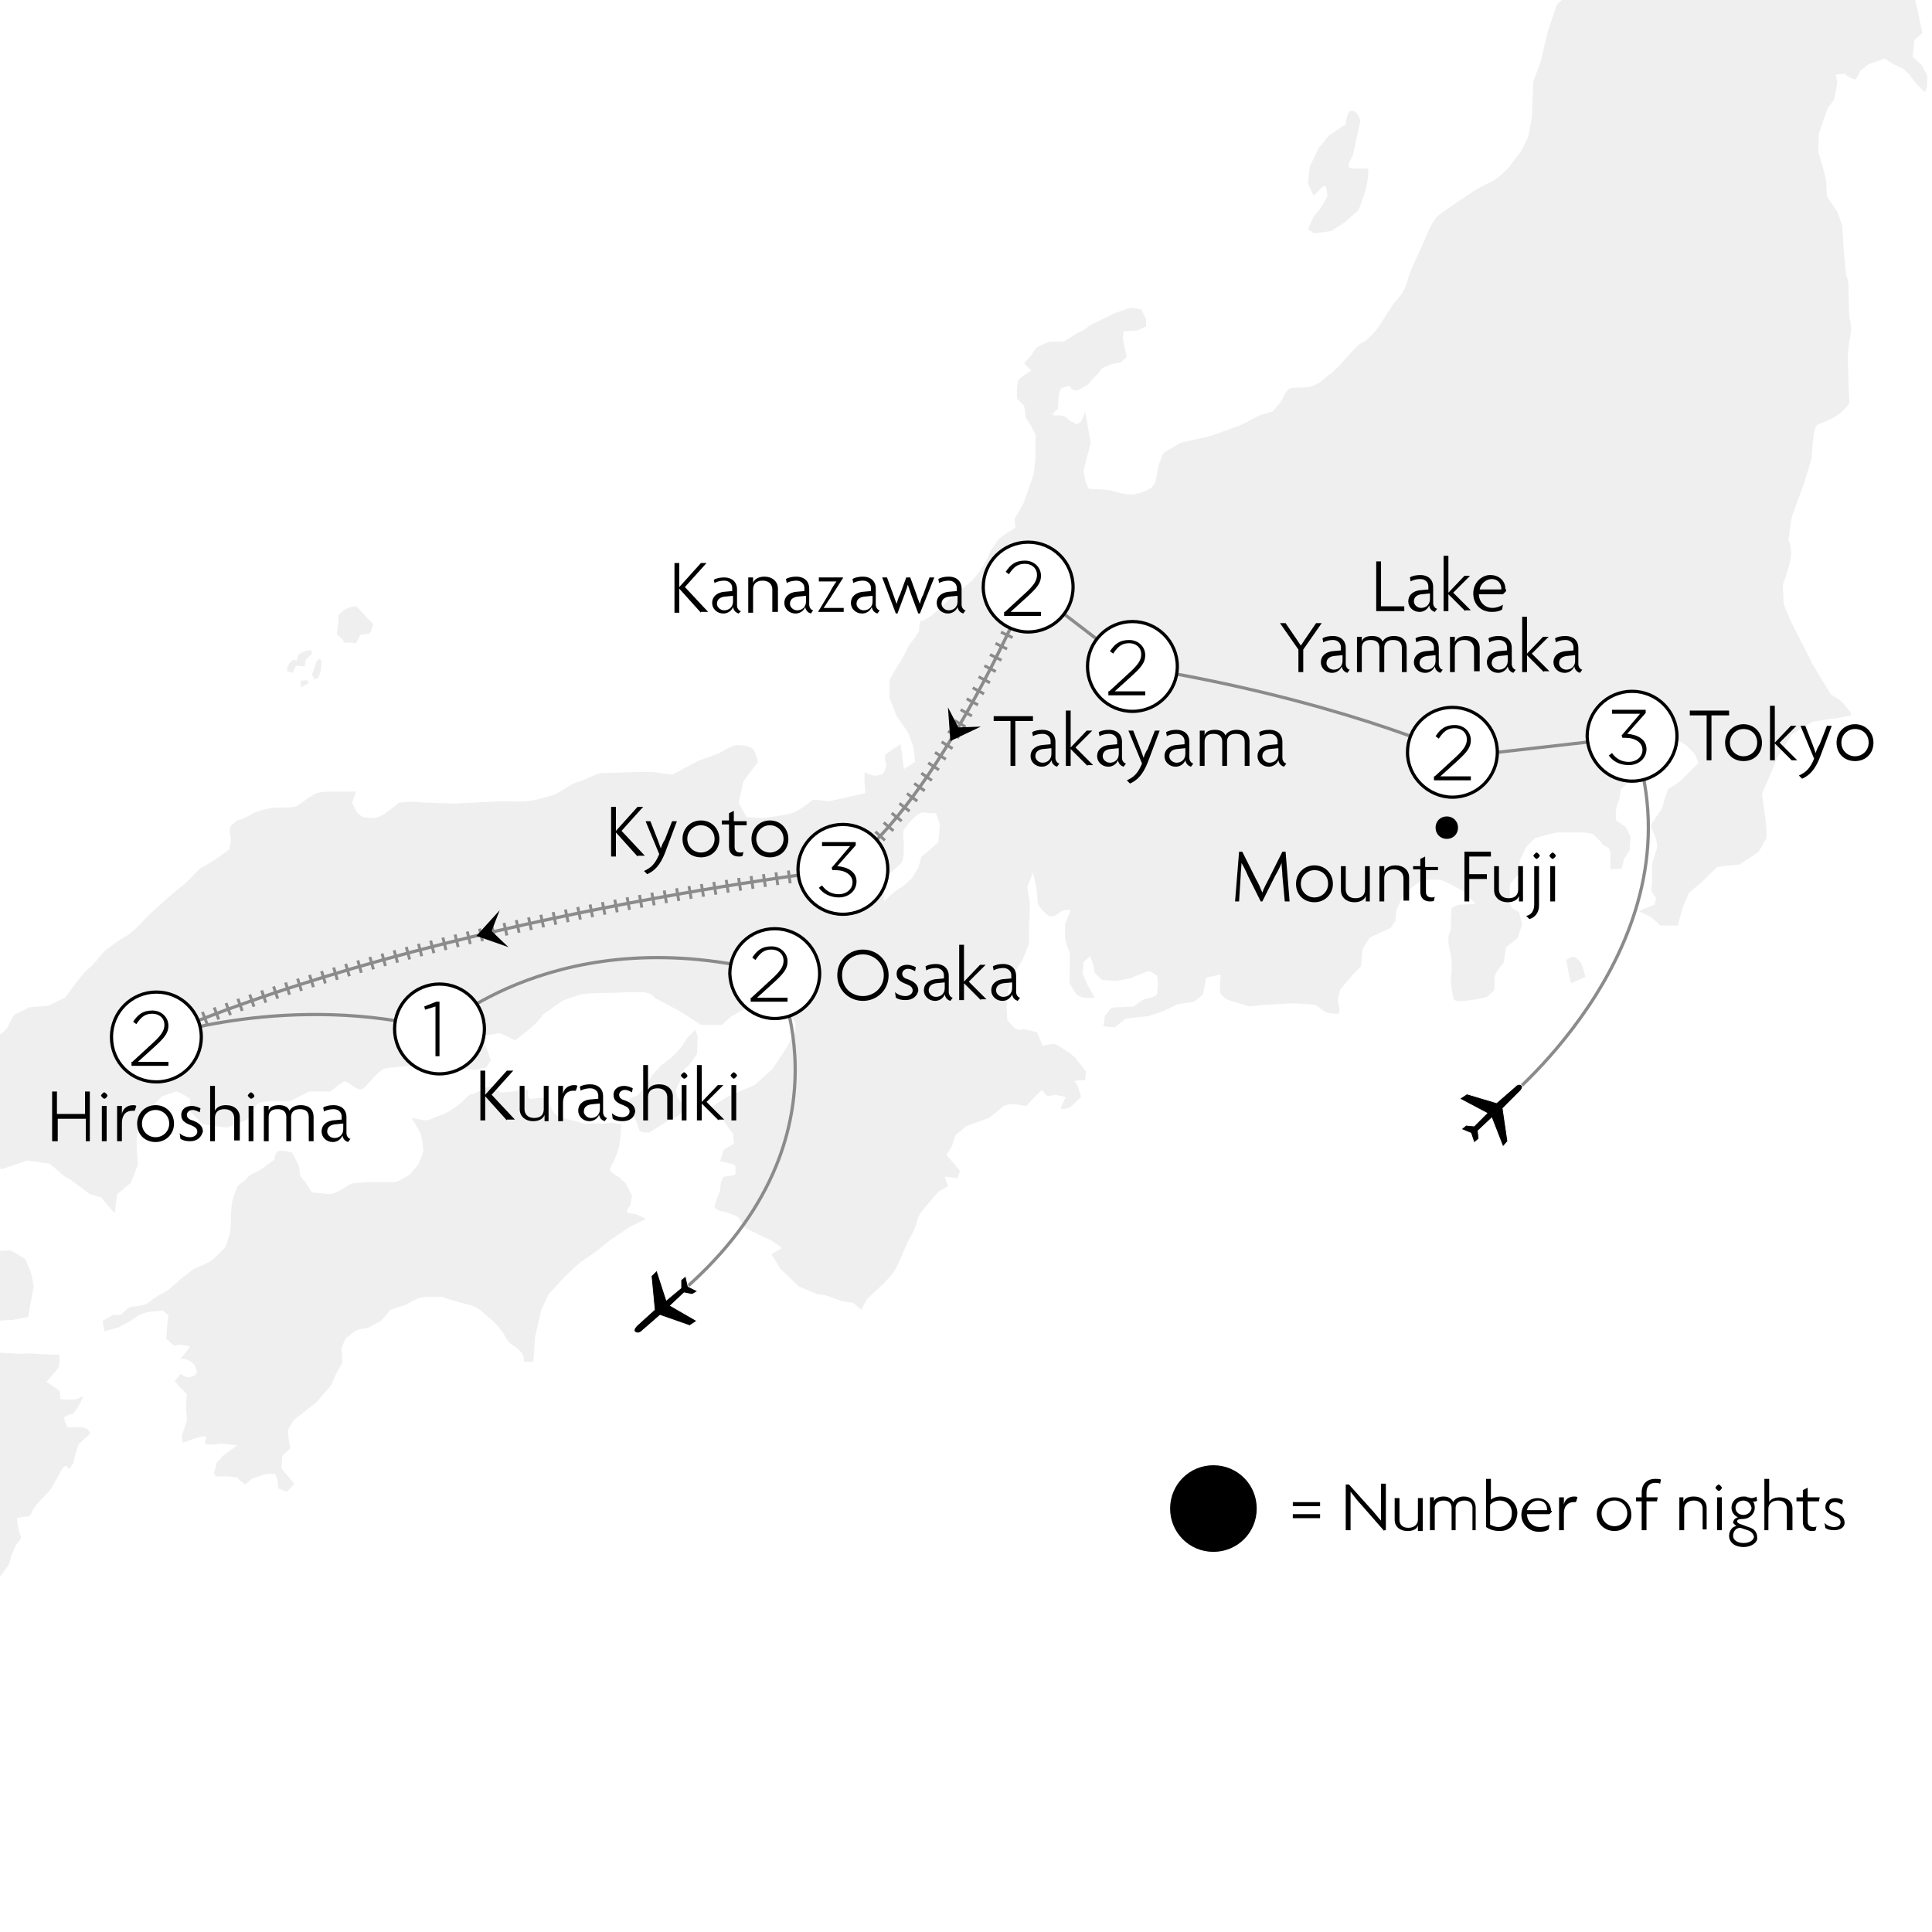 <?xml version="1.0" encoding="utf-8"?>
<!-- Generator: Adobe Illustrator 25.4.1, SVG Export Plug-In . SVG Version: 6.00 Build 0)  -->
<svg version="1.1" id="Layer_1" xmlns="http://www.w3.org/2000/svg" xmlns:xlink="http://www.w3.org/1999/xlink" x="0px" y="0px"
	 viewBox="0 0 240.9 240.9" style="enable-background:new 0 0 240.9 240.9;" xml:space="preserve">
<style type="text/css">
	.st0{fill-rule:evenodd;clip-rule:evenodd;fill:#FFFFFF;}
	.st1{clip-path:url(#SVGID_00000043454044101862848810000001474347798535687584_);fill:#EFEFEF;}
	.st2{fill:#EFEFEF;}
	.st3{clip-path:url(#SVGID_00000059279021688205745640000007539947661455095715_);fill:#EFEFEF;}
	.st4{clip-path:url(#SVGID_00000037666692378796496850000000656142225864742832_);fill:#EFEFEF;}
	.st5{fill:#FFFFFF;}
	.st6{fill:none;stroke:#8B8B8B;stroke-width:0.402;}
	.st7{fill:none;stroke:#8B8B8B;stroke-width:1.61;stroke-dasharray:0.362,1.203;}
	.st8{fill:none;stroke:#FFFFFF;stroke-width:9.590000e-02;}
	.st9{enable-background:new    ;}
	.st10{fill:none;stroke:#000000;stroke-width:0.402;}
	.st11{clip-path:url(#SVGID_00000106840171568725257940000015031556637445641359_);}
	.st12{clip-path:url(#SVGID_00000171691817607592193350000005876562537181208726_);fill:none;stroke:#000000;stroke-miterlimit:10;}
</style>
<g>
	<rect y="0" class="st0" width="240.9" height="240.9"/>
	<path class="st0" d="M0,0h240.9v223.9H0V0z"/>
	<g>
		<g>
			<defs>
				<rect id="SVGID_1_" y="0" width="240.9" height="223.9"/>
			</defs>
			<clipPath id="SVGID_00000058563573713475428310000004620186727006746024_">
				<use xlink:href="#SVGID_1_"  style="overflow:visible;"/>
			</clipPath>
			<path style="clip-path:url(#SVGID_00000058563573713475428310000004620186727006746024_);fill:#EFEFEF;" d="M239.7,4.1l-1,0.9
				l-0.1,1l-0.1,1.1l1.1,1l0.7,1.3v1.3l-0.3,0.8c0,0-0.6-0.6-1-1c-0.4-0.4-0.9-1.2-0.9-1.2l-0.9-0.8c0,0-0.3-0.1-0.9-0.4
				c-0.6-0.3-1.3-0.8-1.3-0.8l-2,0.7l-1,0.8l-0.6,1.1c-0.8-0.1-1.4-0.7-1.4-0.7l-1.1,0.1l0.2,1l-0.4,2.1l-0.8,1.1l-1.1,3.1l-0.1,2.3
				l0.6,2l0.4,1.6l0.1,2l1.3,1.9l0.6,1.7l0.2,3.2l0.3,3.1c0,0,0.3,0.2,0.3,1.7c0,1.5,0.1,3.6,0.1,3.6s0.4,0.9,0.1,2.3
				c-0.3,1.5-0.3,2.7-0.3,2.7l0.1,3.3l0.1,2.3c0,0-0.7,1-1.7,1.6s-2.2,1-2.2,1s-0.4,0-0.6,1.7s-0.2,2.5-0.2,2.5l-0.9,3l-1.6,4.4
				l-0.4,2.8c0,0,0.6,1.2,0.2,2.7c-0.3,1.4-0.9,2.9-0.9,2.9l0.1,2.4l0.9,2.2l1.6,3.1l1.1,2.2l1.2,2l1.1,1.8c0,0,1.3,0.7,1.7,1.3
				s1.4,1.3,0.4,1.4s-1.2,0.3-1.7,0.3c-0.4,0-2.7,0.4-2.7,0.4l-2.6,1.6l-1.8,2.9l-1,2.4l-0.9,2.1l0.4,2.9c0,0,0.3,2.3,0.1,2.7
				c-0.2,0.3-0.9,1.6-0.9,1.6l-2.4,1.6c0,0-2.3,0.2-2.7,0.3c-0.3,0.1-2,1.9-2,1.9l-1.6,1.3l-0.8,1.9l-0.6,2.2h-2.2
				c0,0-0.8-0.8-1.1-1c-0.3-0.2-1.6-0.8-1.6-0.8l2-0.8l0.2-0.8l-0.6-0.9l0.1-1.4v-2c0,0,0.3-1,0.4-1.3c0.1-0.3,0.3-0.7,0.2-1.2
				c-0.1-0.6-0.3-1.1-0.3-1.1s-0.4-0.7-0.4-1s-0.4,0.4,0-0.3s1.3-1.9,1.3-1.9s0.3-1,0.4-1.4c0.1-0.4,0.4-1.1,0.4-1.1l1.4-0.9
				l1.2-1.2l1.2-1.2c0,0-0.2-0.4-0.4-0.9c-0.2-0.4-1.2-1.3-1.2-1.3l-1.6-1l-1,0.2l-1.1,1.2l-1,0.2l-1.9,0.2v1.3l0.7,1.4l-1.2,1.1
				l-1,0.9l-0.2,1.3c-0.6,1.1-0.4,2.6-0.4,2.6c0.6,0.4,1.2,0.8,1.2,0.8l0.6,1.2l-0.1,1.7l-0.7,1.1l-0.3,1.2l-1.4,0.1
				c0,0,0-0.8,0-1.2c0-0.4,0.1-1.1-0.2-1.4c-0.3-0.3-0.7-0.3-0.9-0.7c-0.2-0.3-1.1-1.1-1.1-1.1s-0.7-0.2-1.3-0.2s-2.6,0-3,0
				c-0.4,0-1.8,0.4-1.8,0.4l-1.1,0.3l-1.1,1.1l-0.8,1.7l-0.1,1.6l-1.1,1.3l-0.1,1.9c0,0,0,1,0.6,1.3c0.6,0.3,0.6,0.3,0.6,0.3
				l0.4,1.6l-0.6,1.7l-1.4,1.1l-0.3,1.9c0,0-1.1,1.3-1.1,1.7s-0.1,1.8-0.1,1.8l-0.9,0.8l-1.2,0.3l-1.6,0.2c0,0-1.1,0.2-1.3-0.2
				c-0.2-0.4-0.4-2-0.4-2.3c0-0.3,0.1-1,0.1-1.4s0-1,0-1s-0.1-1-0.2-1.3c-0.1-0.3-0.2-1-0.2-1.6s0.3-0.8,0.3-1.1c0-0.3,0-1.1,0-1.1
				l0.1-1.6c0,0,0.7-0.4,1.1-0.4s1.9-0.1,1.9-0.1l-1.6-1.6c0,0-2.4-1.4-2.9-1.4s-2.1,0-2.1,0l-1.3,0.9l-1.2,1.2l-0.8,1.7l-0.1,1.3
				l-0.6,0.9l-2.6,1.2l-0.9,1.4l-0.2,2.2l-0.9,0.9l-1.7,2l-0.3,1.3c0,0,0.4,1.7,0.1,1.7c-0.3,0-1.2,0-1.6-0.2s-1-0.8-1.4-0.9
				s-2.7-0.2-2.7-0.2l-3.7,0.2l-1.7,0.2l-2.9-0.9c0,0-0.8-0.6-0.8-1.1c0-0.6,0.1-2,0.1-2l-1.8,0.4L150,124l-1.1,0.9l-2,0.3l-1.9,0.9
				l-1.8,0.6l-2.8,0.3l-1.4,1.1c0,0-1.7,0-1.4-0.4c0.2-0.4,0-1,0.3-1.2c0.3-0.2,0.4-0.9,1.2-0.9s2.3-0.1,2.3-0.1s1-0.9,1.6-1
				s1.3-0.3,1.3-0.7c0-0.3,0.1-1.1,0.1-1.1l-0.1-1c0,0-0.9-0.7-1.2-0.6c-0.3,0.1-2.2,0.9-2.2,0.9l-1.7,0.3l-1.8-0.1l-0.9-0.9
				l-0.2-1.1l-0.4-1l-0.8,0.8l-0.1,1.4l0.6,1.4l0.9,1.6c0,0-0.9,0.1-1.3,0s-0.9-0.2-1.1-0.6c-0.2-0.3-0.6-0.9-0.7-1.2
				c-0.1-0.3,0-1.7,0-1.7v-2c0,0-0.3-0.8-0.4-1.1c-0.1-0.3-0.2-0.6-0.2-1c0-0.4,0-1.6,0-1.6l0.7-1.7c0,0-0.7-0.1-1.1,0.1
				s-1.1,1.1-1.9,0.4c-0.8-0.7-1.1-1.3-1.1-1.3l-0.1-1.4l-0.2-1.2l-0.3-1.3l-0.7,1.8l0.3,1.9v1.2l-0.1,2.1v1.9l-0.8,2l-1.1,1.7
				l-0.7,2.1l-0.2,2.1l0.1,1.6l0.9,1c0,0,0.8,0.4,1.1,0.1l1.7,0.4l0.7,1.7c0,0,1.2-0.3,1.6-0.2s0.9,0.6,1.3,0.8s1.2,0.9,1.2,0.9
				l1.3,1.7l-0.1,1.1c0,0-1.7,0-1.3,0.2s0.8,1.9,0.8,1.9l-1.4,1.3c0,0-1.2,0.4-1.1,0s0.6-1.3,0.6-1.3l-1.3-0.3l-1,0.2l-0.7-0.8
				l-1.1,1.1l-0.8,0.9l-1.3-0.2c0,0-1.2-0.1-1.7,0.3c-0.4,0.4-1.7,1.4-1.7,1.4l-2.8,1l-1.4,1.2l-0.4,1.3l-0.7,1.1l0.7,0.8l1,1.2
				l-0.3,0.9l-1.6-0.2l0.4,1.2l-1.2,0.7l-1.7,2c0,0-0.8,0.8-1,1.8s-1.2,2.6-1.2,2.6l-0.8,1.9c0,0-0.4,1-0.8,1.6s-1.4,1.6-1.4,1.6
				l-2,1.9l-0.7,1.3l-1.1-0.9c0,0-0.8,0-1.4-0.2s-2-0.7-2-0.7l-0.9-0.1l-2.4-1l-2.3-2.2l-1.1-1.8l1.3-0.8c0,0-1.3-1-1.7-1.1
				c-0.3-0.1-2.9-1.4-2.9-1.4l-0.9-1.4l-1.6-0.6c0,0-1.4-0.2-1.3-0.7s0.7-2,0.7-2s0-1.6,0.6-1.7s1.3-0.1,1.3-0.4s0.1-1-0.2-1.1
				c-0.3-0.1-1.7-0.4-1.7-0.4l0.4-1.4l1.3-0.8l-0.1-1.2l-1-1.4c0,0-0.3-0.4-0.8-1.1s-1-0.8-0.4-1.2c0.6-0.4,1.8-1.1,1.8-1.1l3.1-1.3
				l2.2-2l1.6-2.4l1.2-2.1c0,0,0.2-1.1,0-1.4c-0.2-0.3-0.8-1.2-0.8-1.2l-1.7-1.4l-2.2,0.1l-3.3,1.9l-1.1,1h-2.6l-2.6-1.7l-1.9-1
				l-1.3-0.7c0,0-0.3-0.7-1.8-0.7s-3.5,0.1-3.5,0.1s-3.1,0-3.9,0.2c-0.8,0.2-2.3,0.8-2.3,0.8l-2.4,1.7c0,0-0.1,0.3-1,1.2
				c-0.9,0.9-2.5,2-2.5,2l-1.9-0.9l-2.2,0.4l1.1,3l-0.6,0.9l-1.2,0.3l-3.5-0.2l-1.1-1.6l-0.5-0.9l-3.1,2.2c0,0-2.6,0.2-3.1,0.3
				c-0.6,0.1-1.5,1.1-1.9,1.6c-0.5,0.4-0.8,1.2-1.5,1c-0.7-0.2-1.5-1.2-1.9-0.9c-0.5,0.3-1.6,1.2-1.6,1.2h-2.7l-2.3,1.2h-2.6
				c0,0-1.5,0-1.8,0.7s-1,1.6-1,1.6l-2.5,1l-3-0.4l-1.6-1.6v-1.6c0,0-1.5-1-1.8-0.9s-1.7,0.6-1.7,0.6l-1.9,1.9c0,0-1,2.2-1.2,2.9
				s0.1,3.7,0.1,3.7l-0.9,2.3l-1.7,1.4l-0.3,2.4l-1.7-2l-1.4-0.4c0,0-2.4-1.9-2.8-2c-0.3-0.1-2.2-1.8-2.2-1.8l-2.8-0.4l-3.2,1.1
				c0,0-0.8-0.7-1.3-0.6s-1.9,1-1.9,1l-1.1-1.1l-1.1,1.9l-1.6,1.4l-2.5-0.6l-1-1.4l-0.2-0.9c0,0-1-0.8-2-0.8c-1,0-2.8,0-2.8,0
				s-0.8-0.6-1.2-1.1c-0.5-0.6-0.7-1-0.7-1.4s0.7-1.7,0.7-1.7l1-0.4v-1.7l-1.2-1.1v-1.8c0,0,1.2-1,1.7-1c0.4,0,1.8-0.1,1.8-0.1
				l0.1-0.9l-1-1l2.3,0.3l2,0.2c0,0-0.3,1,0.1,1.1c0.4,0.1,0.4,0.1,0.4,0.1s1-1.2,1.4-1.1s1.8,0.3,2.1,0.2s0.8-0.6,1.4-0.7
				s1.9-1,1.9-1s0.6-1.4,1.1-1.8s1.6-0.8,2.1-1.4c0.6-0.7,0.8-1.8,1.3-2c0.6-0.2,1.6-0.8,1.6-0.8l2.4-0.2l2.1-1c0,0,2.4-3.3,2.9-3.6
				s2-2.2,2-2.2s2.1-1.6,2.6-1.8c0.4-0.2,1.6-1.2,2.1-1.8s1.6-1.6,1.6-1.6s3.1-2.8,3.5-3c0.3-0.2,2.1-2.1,2.1-2.1s1.5-0.8,2.2-1.3
				c0.8-0.6,1.5-1.1,1.5-1.1l0.2-1.2c0,0-0.3-1.2-0.1-1.6c0.2-0.3,0.9-0.9,1.2-0.9c0.3,0,1.9-0.9,1.9-0.9s1.6-0.6,2.7-0.6
				s2.1,0,2.5-0.2s1.7-1.3,2.5-1.6c0.8-0.2,1.5-0.2,1.9-0.2s3,0,3,0l-0.5,1.4l0.6,1.2c0,0,0.6,0.6,0.9,0.6s0.9,0.2,1.7,0
				s2.6-1.8,2.6-1.8s1.1-0.2,2.2-0.1c1.1,0.1,4.7,0.2,4.7,0.2s5.9-0.3,6.4-0.3s1.7,0.1,2.8,0s2.4-0.6,3-0.7c0.6-0.1,2.3-1.4,3.2-1.7
				c0.9-0.2,2.4-1.1,3-1.1c0.6,0,3-0.1,3-0.1s2.9-0.1,3.8,0s1.8,0.4,2.2,0.2c0.4-0.2,3-1.6,3-1.6l2.7-1c0,0,1.6-1,2.2-1
				c0.7,0,1.4,0.1,1.9,0.4c0.4,0.3,0.7,1.7,0.7,1.7l-1.8,2.4l-0.6,2.7l1,1.8l2.1,0.1c0,0,3.2-0.4,3.8-0.7c0.6-0.2,2.4-1.6,2.4-1.6
				l2,0.2l4.5-1l-0.1-1.4v-1.2c0,0,0.7,0.3,1.1,0.4c0.4,0.1,1.2-0.2,1.2-0.2s0.4-0.8,0.4-1.1c0-0.3-0.4-1.1,0-1.4
				c0.4-0.3,1.8-1.2,1.8-1.2l0.4,3.1l1.4-0.9c0,0-0.1-1.3-0.2-1.8c-0.1-0.4-0.7-1.9-0.7-1.9l-1.4-2l-0.9-2.3v-2.2c0,0,1-1.8,1.3-2.2
				c0.3-0.4,1.1-2.1,1.1-2.1s1.3-1.6,1.3-1.9c0-0.3,0-1.2,0.3-1.2s0.9-0.4,1.3-0.7s2-1.8,2-1.8l3.1-2.6c0,0,1-1.2,1.3-1.7
				c0.3-0.4,0.8-1.8,1.1-2.2c0.3-0.4,0.8-1.2,0.8-1.2s1.4-1,1.8-1.2c0.3-0.2,0.3-0.2,0.3-0.2l-0.1-1.1l1.1-1.9l1.3-3.7l0.2-1.9
				c0,0,0-1.2,0-1.7c0-0.5,0.1-1,0-1.3c-0.1-0.3-0.6-1.2-0.6-1.2l-0.6-0.9l-0.2-1.5l-0.9-0.9v-1.2c0,0,0.1-0.8,0.2-1.1
				c0.1-0.3,1.6-1.2,1.6-1.2l-0.9-0.9l0.9-1c0,0,0.4-0.9,0.9-1.1c0.4-0.2,1.2-0.6,1.6-0.6s1,0,1.4,0s1.8-1.2,2.1-1.2
				s1.3-0.9,1.8-1.1c0.4-0.2,1.7-0.8,1.7-0.8s0.9-0.5,1.3-0.6s1.2-0.5,1.7-0.5c0.4,0,1.2,0.2,1.2,0.2l0.6,1.2v0.9l-1.1,0.5l-1.7,0.1
				l-0.1,0.8l0.3,1.6l0.2,0.8l-0.8,0.7l-1.1,0.2l-1.2,0.5c0,0-0.4,0.7-0.8,1s-0.9,1-0.9,1s-1.2,0.8-1.6,0.8s-0.8-0.6-0.8-0.6l-1,0.3
				c0,0-0.3,0.7-0.3,1s-0.1,1.6-0.1,1.6s-1.1,0.8-0.4,0.8s0.9,0,1.2,0.1s0.7,0.7,1,0.7s0.4,0.5,0.9,0.1c0.2-0.1,0.3-0.4,0.4-0.6
				c0.2-0.4,0.3-0.8,0.3-0.8l0.7,3.9l-0.9,3.5l0.2,1.2l0.4,1c0,0,0.3,0.1,0.9,0.1s1.8,0.1,2.1,0.2s1.1,0.3,1.1,0.3s1.3,0.3,1.8,0.1
				s0.3,0,1-0.3s1.1-0.5,1.3-0.9c0.2-0.5,0,0.3,0.2-0.5c0.2-0.8,0.3-2,0.6-2.5c0.2-0.5,0.2-0.9,0.8-1.2c0.6-0.3,1.7-1,1.7-1l3.6-0.8
				c0,0,3.8-1.3,4.1-1.5c0.3-0.1,2.1-1.1,2.1-1.1l1.7-0.5l1-1.2c0,0,0.7-1.6,1.2-1.7c0.6-0.1,1.6-0.1,2-0.1s1.1-0.3,1.6-0.6
				c0.4-0.2,0.8-0.7,1.4-1.1s1.8-1.8,1.8-1.8s1.7-2,2.2-2.1s1.9-1.8,1.9-1.8s1.2-1.9,1.8-2.8c0.6-0.9,1.3-1.3,1.7-2.5
				c0.3-1.1,0.8-2.3,0.8-2.3l1.1-2.4l1-2.3c0,0,0.6-1.3,1.1-1.7s2.1-1.5,2.1-1.5l2.7-1.8c0,0,1.1-0.6,2-1c0.9-0.5,2.1-1.8,2.1-1.8
				s0.9-1.3,1.2-1.6c0.3-0.2,1.2-2.3,1.2-2.3l0.4-2.2l0.1-2.6l0.1-2l0.9-2.4l0.9-3.8l1.1-3.3l2.5-2.3c0,0,1.3-1.8,1.3-2.5
				s0.7-5.7,0.8-6.5c0.2-0.8,1.3-3.5,1.7-4.7c0.3-1.2,1-2.5,1.3-3.9c0.3-1.3,0.5-2.5,0.7-3.4s0.5-4.2,0.5-5.5s-0.8-4.9-0.8-4.9
				s-0.5-1.3-1.2-1.5s-3.5-0.2-3.5-0.2s-1.8,0-2.3-0.5s-1-2.2-1-2.2h2.3l2-1.7c0,0,2.2-3.7,2.2-4.3s0.5-3.8,0.3-4.7
				c-0.2-0.8-1.2-2-1.3-2.8c-0.2-0.8-0.2-3.3-0.3-3.8c-0.2-0.5-1.5-1.3-1.7-1.8c-0.2-0.5-0.8-1.3,0.3-2s1.5-1.2,2-1.7s3-1.3,3-1.3
				s1.8,0.7,2.2-1.7c0.3-2.3,1.2-4.8,1-5.3s-0.3-2.3-0.2-3.2c0.2-0.8,0.3-3.5,0.3-3.5s1.7-0.7,1.8-0.2S209-75,209-75
				s2.7-0.5,3.2-0.3s2,0.8,2,0.8l0.5,5.7l-0.2,1.8c0,0,0.5,1.7,1,1.8s1,0.8,1.7,0.7s3.4-2.8,3.4-2.8l1.8-1l2.2,1.7
				c0,0,2.2-2.7,2.2-3.2s0.3-2.2,0.3-2.7s0.2-3,0.2-3l-0.5-1.3l-2.3,0.7l-2.3,1.5l-2.3,0.2l-2.2,1.5l-0.8-1.3c0,0,0.3-3,0.5-3.7
				s1-3.7,1.2-4.3s0.7-2.7,1.2-2.7s1.7,0.7,2.2,0.8c0.5,0.2,3.9,1.7,3.9,1.7s0.2,1.3,1,1.5c0.8,0.2,3.2-0.3,3.2-0.3l1.5-1.3
				c0,0,0.3,4.2,0.2,4.8c-0.2,0.7-0.7,5.5-0.7,5.5l0.5,5.3l0.7,3.2l1.5,5c0,0,2,0.8,2.7,1.3s3.9,5.2,4.4,5.9c0.5,0.7,3.2,6,3.2,6
				s1,3.2,1.2,3.7s1.2,3.3,1.2,3.3s0.8,3,0.8,4.2c0,1.2,0.3,3.4,0.3,3.4s0.7,1,0.7,1.7s-0.2,4-0.2,4l-0.8,2.5l-0.8,2.7l0.8,2.3
				l-0.8,3.5l-2.5,1.7v2.3c0,0-2,0.2-2.3,0.8s-2,3-1.7,4c0.3,1,2.3,1.7,0.7,2.3s-2.5,1.3-2.5,1.3l0.7,2.2L239.7,4.1L239.7,4.1z"/>
		</g>
	</g>
	<path class="st2" d="M163.1,28.6c0,0,0.7-1.8,1.1-2.1c0.4-0.3,1.3-2,1.3-2s0-1.5-0.4-1.3s-1.3,1.2-1.3,1.2l-0.7-1.5l0.2-2.1
		l1.1-2.3l1.3-1.6l2.1-1.4c0,0,0.1-1.6,0.7-1.7s1.2,1.1,1.1,1.4s-0.8,3.7-0.9,4.1s-1.1,1.6-0.1,1.7c1,0.1,1.4,0,1.8,0
		c0.3,0,0.2,0.5,0.2,0.8s-0.2,1.5-0.4,2.1c-0.2,0.7-0.8,2.3-0.8,2.3l-1.7,1.5l-1.7,1.1l-2.1,0.3L163.1,28.6L163.1,28.6z"/>
	<path class="st2" d="M195.6,121.4l-0.3-1.7c0,0,0.6-0.4,0.9-0.4s0.9,0.7,0.9,0.7s0.2,0.4,0.3,0.8s0.3,1,0.3,1l-1.8,0.8L195.6,121.4
		L195.6,121.4z"/>
	<path class="st2" d="M86.7,128.4l0.3,0.9l-0.1,2.1c0,0-0.9,1.4-1.2,1.6c-0.3,0.1-0.7,0.7-0.7,1.1s-0.7,1.7-0.7,1.7s0,0.9,0.3,1.2
		c0.3,0.3,0.8,1.2,0.8,1.2l-0.8,0.9l-1.9,1l-1.7,1.1c0,0-1.2,0.1-1.3-0.3c-0.1-0.4-0.4-1.2-0.4-1.2l-0.8-1.2c0,0-0.4-1.3,0.2-1.6
		s0.7-0.2,0.7-0.2l1.1-1.2c0,0,0.6-1.1,0.8-1.4s1.2-1.3,1.2-1.3l1.3-1c0,0,0.9-0.9,1.2-1.3c0.3-0.4,0.7-1.1,0.7-1.1L86.7,128.4
		L86.7,128.4z"/>
	<g>
		<g>
			<defs>
				<rect id="SVGID_00000085951116403086401050000004536618226669179057_" y="0" width="240.9" height="223.9"/>
			</defs>
			<clipPath id="SVGID_00000059268390115352710230000009036306802981843123_">
				<use xlink:href="#SVGID_00000085951116403086401050000004536618226669179057_"  style="overflow:visible;"/>
			</clipPath>
			<path style="clip-path:url(#SVGID_00000059268390115352710230000009036306802981843123_);fill:#EFEFEF;" d="M12.8,164.7l1.4-0.8
				c0,0,0.6,0.2,0.9,0s0.9-1,1.5-1c0.6,0,1.5-0.2,1.8-0.4c0.3-0.2,1.1-0.9,1.8-1.2c0.7-0.3,1.9-1.4,2.2-1.7s1.8-1.4,1.8-1.4
				s1.6-0.6,2.1-1c0.6-0.4,1.8-1.7,1.8-1.7s0.5-1.3,0.6-1.9c0.1-0.6,0.1-2.3,0.1-2.3s0.1-1.6,0.3-2s0.3-1.4,1-1.8s0.7-0.8,1.3-1.1
				c0.7-0.3,1.3-0.7,1.3-0.7l1.5-1.1c0,0,0.1-1,0.6-1.1c0.5-0.1,1.6,0.2,1.6,0.2s0.8,1.4,0.9,1.8s-0.1,1,0.5,1.6s0.9,1.5,1.2,1.6
				c1.8,0.1,1.9,0.3,2.6,0.1s1.9-1.1,2.2-1.2c0.3-0.1,2-0.2,2-0.2s2.9,0,3.3,0c0.5,0,1.6-0.7,1.9-0.9c0.3-0.2,0.7-0.8,1-1.1
				c0.3-0.3,0.8-1.9,0.8-1.9s-0.2-1.6-0.3-2s-1.2-2.1-1.2-2.1s1.6,0.3,1.9,0.3c0.3,0,0.7-0.3,1.6-0.6c0.9-0.2,2.5-1.4,2.8-1.7
				c0.3-0.2,0.8-1,1.3-1s2-1.1,2.3-0.9c0.3,0.2,1.2,0.7,1.2,0.7s1.9,0,2.2-0.3s0.3-0.3,0.3-0.3l1,0.4c0,0-0.4,1.2,0.6,1
				c1-0.2,1.6-0.1,1.6-0.1l0.6,1.2c0,0,0.3,0.7,0.8,1s2.3,0.7,2.3,0.7s0.6,0.2,1,0.3c0.4,0.1,1.7-0.1,2,0c0.3,0.1,1.1-0.1,1.4-0.1
				c0.3,0,1.3,0.2,1.3,0.2s-0.1,0.8-0.1,1.1c0,0.3-0.1,1.3-0.3,2s-0.6,1.6-0.6,1.6s-0.7,0.9-0.3,1.2c0.3,0.3,1,0.7,1,0.7
				s0.7,0.6,0.9,0.9s0.7,1.4,0.7,1.4l-0.2,1.2c0,0-0.9,1,0,1s1.9,0.7,1.9,0.7l-2,1l-2.4,1.6l-1.6,1.3l-2.4,1.7l-1.8,1.7l-1.9,2.1
				l-0.9,1.9l-0.8,3.5l-0.2,3h-1.2c0,0,0.1-0.6-0.2-1c-0.3-0.4-0.7-0.8-1.2-1.1c-0.6-0.3-1.1-1.4-1.1-1.4c-0.8-1.2-1.8-2-1.8-2
				l-1.2-1c0,0-0.5-0.4-1.3-0.6s-2.2-0.6-2.2-0.6l-1.2-0.4h-1.9c0,0-0.9,0.1-1.3,0.3c-0.5,0.2-1.3,0.7-1.3,0.7l-1.9,0.6l-1.2,1.4
				l-1.7,0.9c0,0-0.9,0.1-1.2,0.2c-0.3,0.1-1.5,1.1-1.5,1.1s-0.5,1-0.5,1.3c0,0.3,0.1,1.7,0.1,1.7l-0.7,1.2l-0.7,1.6l-1.9,2.2
				l-2.7,2.1c0,0-0.8,1.1-0.8,1.4s0.1,1.1,0.1,1.1l0.2,1.1l-1,0.9l-0.1,1.6l1.6,1.9l-0.9,1l-1.1-0.4c0,0-0.1-1.8-0.5-1.8
				c-0.3,0-0.6-0.1-1,0c-0.5,0.1-1.8,0.6-1.8,0.6l-0.8,0.7c0,0-0.3-0.2-0.8-0.6c-0.5-0.3,0.7-0.1-0.5-0.3s-2.3-0.1-2.3-0.1
				s-0.5-0.2-0.2-0.8c0.2-0.6,0.1-1,0.5-1.2c0.3-0.2,0.1-0.3,0.8-0.8s1.5-1.1,1.5-1.1l-2.1-0.2c0,0-1.7,0.3-1.9,0
				c-0.2-0.3,0.5-1-0.3-0.9s-2.5,0.8-2.5,0.8s-0.2-0.7-0.1-1c0.1-0.3,0.6-1.7,0.6-1.7c0-1-0.1-0.9-0.1-1.6s0.1-1.8,0.1-1.8
				c-1-0.9-1.5-1.6-1.5-1.6l0.7-0.9c0,0,0.8,0.6,1.2,0.4c0.5-0.1,1-0.4,0.8-0.9c-0.2-0.4-0.2-0.8-1-1.2s-1.3,0.2-0.8-0.4
				s1-1.3,1-1.3s-1-0.3-1.5-0.2s-0.5,0.1-0.5,0.1l-1-0.9c0,0,0.1-0.6,0.1-1c0-0.4,0.2-1.9,0.2-1.9c-0.7-0.6-0.7-0.6-0.7-0.6
				l-1.9,0.2l-1.1,0.4l-1.2,0.8l-1.3,0.7L13,166L12.8,164.7L12.8,164.7z"/>
		</g>
		<g>
			<defs>
				<rect id="SVGID_00000049220082512603662270000007228326503901928073_" y="0" width="240.9" height="223.9"/>
			</defs>
			<clipPath id="SVGID_00000010310129159674980940000015019379071849632957_">
				<use xlink:href="#SVGID_00000049220082512603662270000007228326503901928073_"  style="overflow:visible;"/>
			</clipPath>
			<path style="clip-path:url(#SVGID_00000010310129159674980940000015019379071849632957_);fill:#EFEFEF;" d="M-34.6,154.8l0.8,2.1
				c0,0,0.6,0.6,1.1,0.7c0.6,0.1,1.1,0.1,1.7,0c0.6-0.1,2.1-1.1,2.2-1.7c0.1-0.6,0.2-1.7,0.2-1.7s-0.6-0.7,0-1.2s1.3-2.3,1.3-2.3
				s-0.1-0.9,0.3-1.2c0.5-0.3,0.6-0.8,1.5-0.8c0.9,0,1.2,0.2,1.9,0s1.5-1,2-1.2c0.6-0.2,1.1-0.3,1.8-0.3c0.7,0,1.7,0.7,1.7,0.7
				c1.8,0.4,1,1.1,1.8,0.4c0.8-0.7,0.8-0.7,0.8-0.7s1,0.8,1,1.4s-0.2,2.3-0.2,2.3s-0.8,0.6-0.3,0.9s0.7,0.7,1,1.1s0.7,1.3,0.8,1.7
				s0.6,1,1,1.2c0.4,0.2,1,0.8,1,0.8s1.8,0.3,2.3,0.6c0.6,0.2,1,0.8,1.9,1c0.9,0.2,1,0.4,1.8,0.3c0.8-0.1,0.9-0.1,1.3-0.3
				s0.9-1.2,1.3-1.6s1.7-1,2-1c0.3,0,1.9-0.1,1.9-0.1s1.7,0.9,1.9,1.2c0.2,0.3,0.3,0.9,0.6,1.4c0.2,0.6,0.4,1.9,0.4,1.9l-0.7,3.8
				l-2,0.4c0,0-1.3,0-1.7,0.1S-2,166-2,166l0.3,1.7c1.5,0.7,1.1,1,2.3,1c1.2,0,1.1,0.1,1.8,0.1c0.7,0,1.2-0.1,2.1,0s2.9,0.1,2.9,0.1
				s0.1,1.2-0.1,1.6c-0.2,0.3-1.5,1.8-1.5,1.8l1.6,1.1c0,0,0.2,0.6,0.1,0.9c-0.1,0.3,1.1,0.2,1.7,0.2c0.6,0,1.2-0.6,1.1-0.2
				c-0.1,0.3-1,2-1.3,2c-0.3,0-1,0.4-1,0.4s0.1,1.3,0.7,1.3s1.6-0.1,2,0.1s0.7,0.7,0.3,0.9c-0.3,0.2-1.2,1.1-1.2,1.1
				s-0.6,1.8-0.6,2.1s-0.6,1-0.6,1s-0.4-1-1,0.2c-0.6,1.2-1.3,2.3-1.3,2.3s-0.2,0.3-0.7,0.8c-0.4,0.4-1.1,1.1-1.4,1.6
				c-0.3,0.4-0.3,1-0.8,1s-1.3,0.2-1.3,0.2s0.2,1.9,0.5,2.2c0.2,0.3-0.6,1.1-0.6,1.1l-0.6,1.4l-0.3,1.1l-2.3,3.1l-1.2,4.9l-0.5,3.8
				c0,0-1.2,2.8-1.2,3.1s0.5,2.4,0.5,2.4l0.3,1.7c0,0-0.5,0.8-0.8,1.9s-0.7,2.6-0.7,2.9c0,0.3-1.3,1.8-1.4,2.2
				c-0.1,0.4-0.6,1.9-0.6,1.9s-0.2,1.4-0.3,1.9s0.1,1.1-0.4,1c-0.6-0.1-1.3-0.7-2-0.9s-1.9-1.4-1.9-1.4s-0.6-0.8-1.1-0.8
				c-0.6,0-2.4,0.4-2.4,0.4l-0.6,1.2c0,0-0.2,1.4,0.4,1.7s1.4,0.7,1.4,0.7l0.2,1l-0.8,0.8l-1.7,1.2l-1.8,1.9c0,0-1.2,0.8-1.8,1.1
				c-0.6,0.3-2.8,1.3-2.8,1.3l-2.8,1.3c0,0-1,0.2-0.5-1c0.6-1.2,1.2-2.6,1.6-2.8c0.3-0.2,0.6-0.9,1-1.4c0.5-0.6,0.9-0.9,0.8-1.6
				c-0.1-0.7,0-1.2-0.1-1.9s0.1-2.2-0.1-2.7c-0.2-0.4-0.6-0.8-1.1-1.7c-0.6-0.9-0.3-2.2-0.3-2.2c-1.3-0.8-1.9-1.2-1.9-1.2l0.1-1.2
				l1.3-0.6l0.6,1.7l1.8-0.9l0.7-1l-0.1-1l-1.3-1l-1.9-0.7c0,0-1.3,0.8-1.6,1.1c-0.2,0.3-1.2,2-1.2,2l-0.6,1.9l-0.3,2.1
				c0,0-0.2,1.8,0.1,2.2s0.3,1,0.8,1.3c0.5,0.3,1.2,1.1,1.5,1.4c0.2,0.3,1,0.9,0.9,1.6s-0.6,1.7-0.6,1.7s-1,1-1.3,1.2
				c-0.3,0.2-1.3,0.9-1.6,0.6s-0.6-0.9-0.7-1.3s0-0.9-0.5-1.1c-0.5-0.2-0.6-0.7-1.7-0.7c-1.1,0-3-0.1-3-0.1s-0.9,0-1.5-0.4
				s-0.7-0.6-0.8-1c-0.1-0.4,0.7,0.2-0.1-0.4s-0.8-1.3-0.9-1.8c-0.1-0.4-0.5-1.1-0.5-1.4s0.6-1,1-1c0.5,0,0.5,0,0.5,0s0.3,1.1,1,0.7
				s0.8-0.7,0.9-1.1s0-0.4,0.3-1.4s0.7-1.9,0.7-1.9s0.2-1.6,0.1-1.9c-0.1-0.3-0.1-0.6-0.6-1.2s-0.7-1-1.3-1.7c-0.7-0.7-1.2-1-1.2-1
				l-0.6-1c0,0,0.2-1,0.6-1.6c0.3-0.6,0.5-1.1,0.5-1.4s0.2-1.3,0.1-2s-0.1-1-0.1-1.6s0-1.1-0.1-1.6c-0.1-0.4-0.7-1.1-0.1-1.6
				c0.6-0.4-0.6-0.6,0.6-0.4c1.1,0.1-0.1,0,1.1,0.1s1.8,0.1,2-0.2c0.2-0.3,0.8-1.7,0.8-1.7s0.3-0.6,0.9-1c0.6-0.4,1.2-1.4,1.2-1.4
				l1.7-2.8c0,0,0.9-1,1.1-1.4c0.2-0.4,0.5-1.4,0.6-2c0.1-0.6-0.2-1.1,0.3-1.8c0.6-0.7,0.6-0.9,1.1-1.2c0.6-0.3,0.7-1.1,0.7-1.1
				c-1,0-1.1-0.1-2.1,0c-1,0.1-1.9,0-2.2,0.1s-0.6,1-0.9,1.2c-0.3,0.2-0.9,0.2-0.9,0.2l0.3-1.7l1.1-0.7c0,0,1.2-0.9,1.6-1
				s0.6-0.7,1.2-0.8s1-0.3,1.1-0.8c0.1-0.4-1.2-3.1-1.2-3.1l-1-1.2l-1.5-1.8c0,0-1.2-0.9-1.1-1.7c0.1-0.8,1.5-0.9,0.1-2.4
				s-1.3-1.6-1.3-1.6l-1.1-1.1l-1-0.7c0,0-0.5-0.4-1.1-0.1c-0.7,0.3-1.5,1.1-1.5,1.1l-1,1.7c0,0,0.3,1,0.5,1.3
				c0.1,0.3,0.8,1.8,0.8,1.8s0.7,1,0.1,1.6c-0.6,0.6-1,1.2-1,1.2s0.1,1,0.6,0.9s0.9,0,1.2-0.1c0.3-0.1,1-0.3,1.5-0.3S-32,180-32,180
				s0.7,1.1,0.7,1.8c0,0.7-0.2,2.3-0.2,2.3l-0.9,1.4c0,0-1,0.9-1.5,0.9s-1,0.2-1,0.2l-1.3-0.3c0,0-0.6-0.6-0.6-1.2s0.1-1.6,0.2-2
				s0.1-1.1,0.1-1.1s-0.7-1.2-1.1-1.2s-1.5,0.6-1.8,0.7c-0.3,0.1-0.9,0.3-1.2,0.7c-0.3,0.3-1.6,1.1-1.6,1.1s-0.2,0.2-0.5,0.9
				c-0.2,0.7-0.8,1.4-0.8,1.4s-0.8,1-1.3,1.2c-0.6,0.2-1.8,0.7-1.8,0.7l0.5-3.6c0,0,0.6-1,0.2-1.7c-0.3-0.7-0.9-1.3-0.9-1.3
				s-0.9-0.3-1.1-0.9c-0.2-0.6-0.3-1-0.6-1.4c-0.2-0.4-1.1-1.1-1.1-1.6c0-0.4,0-1,0.1-1.7s0.7-2.2,0.7-2.2l1-0.7v-1.3l-1.3-1.1
				l-0.6-1.7l-1.1-0.4c0,0-0.5-0.9-0.1-1.3c0.3-0.4,0.3-1.1,0.3-1.1s-0.5-0.6-0.3-1c0.1-0.4,0.3-1.2,0.7-1.2s0.9,0.3,1.6,0.4
				c0.7,0.1,1.3,0.1,1.9,0.1s-0.3-0.9,0.6,0c0.9,0.9,1.5,2,1.5,2s0.7-0.6,0.7-0.9s-0.7-1.2-0.7-1.2l0.6-1.1c-0.9-0.9-1-1.8-1-1.8
				l1.2-0.7c0,0,0.6-1.4,0.9-1.4c0.3,0,0.9-0.1,1.2,0c0.3,0.1,0.8,0.8,0.8,1.2s0,1.4,0,1.4s1.1,0.3,1.5,0.3s0.7-0.4,1-0.8
				s0.2-1.1,1.1-1.2c0.9-0.1,0.9-0.1,0.9-0.1s1-0.9,0-1.3s-1-0.4-1-0.4l0.7-1.1l1.6-0.4L-34.6,154.8L-34.6,154.8z"/>
		</g>
	</g>
	<path class="st2" d="M42,79.1c0-0.2,0.2-1.6,0.2-1.6s-0.1-0.7,0.1-0.9c0.2-0.2,0.8-0.7,1.1-0.8c0.4-0.1,0.7-0.2,0.9-0.2
		s0.6,0.5,0.8,0.7s0.8,0.9,0.8,0.9s0.7,0.5,0.6,0.7s-0.2,1.1-0.5,1.1c-0.2,0.1-1.1,0.1-1.1,0.2c-0.1,0.2-0.5,1-0.5,1l-0.8-0.1
		c0,0-0.8,0.2-0.8-0.2C42.8,79.7,42,79.1,42,79.1L42,79.1z"/>
	<path class="st2" d="M36.5,83.9l-0.7-0.2c0,0,0-0.5,0.1-0.7s0.4-0.6,0.6-0.7c0.2-0.1,0.5,0.1,0.5,0.1l0.2-0.8l0.8-0.4
		c0,0,0.6-0.2,0.8-0.1s0,0.5,0,0.5l-0.7,0.7l-0.1,0.8l-1.1-0.1L36.5,83.9L36.5,83.9z"/>
	<polygon class="st2" points="38.9,84.1 39.2,83.3 39.4,82.6 39.8,82.1 40.1,82.5 40,83.7 39.7,84.5 39.2,84.7 	"/>
	<polygon class="st2" points="37.5,84.9 38.3,84.8 38.5,85.2 37.5,85.7 	"/>
	<path class="st5" d="M110.2,112.4l0-2.6c0,0,0.6-0.9,1.2-1.3c0.6-0.5,1.1-0.9,1.2-1.4c0.1-0.5,0.1-2,0.1-2s-0.2-1.2,0-1.6
		c0.2-0.4,1.1-1.4,1.1-1.4s0.9-0.9,1.4-0.8c0.5,0.1,1.5,0.1,1.5,0.1l0.5,1.4l-0.2,2.2l-1,0.9l-1.1,0.9l-0.4,1.4l-0.8,1.3
		c0,0-1,1-1.4,1.2C112,110.7,110.2,112.4,110.2,112.4L110.2,112.4z"/>
	<path class="st6" d="M181.2,93.9c0,0-14.9-6.8-40-10.8l-12.9-9.9c0,0-11.1,26.7-23.2,35.2c0,0-50.2,5.7-85.6,21
		c0,0,16.7-5.8,35.3-1c0,0,15.1-14.1,41.9-7c0,0,10.7,21.1-12.6,40.4 M187.7,137.2c0,0,25-20.2,15.8-45.3l-22,2.5"/>
	<path class="st7" d="M128.2,73.3c0,0-11.1,26.7-23.2,35.2"/>
	<path d="M186.6,137.5l-3.7-1.1l-0.9,0.6l3.4,1.8l-1.6,1.6l-1-0.1l-0.6,0.5l1.2,0.5l0.4,1.2l0.6-0.5l-0.1-1l1.7-1.6l1.4,3.6l0.6-0.7
		l-0.6-4.1l2-2c0,0,0.7-0.6,0.3-0.9c-0.4-0.3-0.8,0.2-0.8,0.2L186.6,137.5L186.6,137.5z"/>
	<path class="st8" d="M186.6,137.5l-3.7-1.1l-0.9,0.6l3.4,1.8l-1.6,1.6l-1-0.1l-0.6,0.5l1.2,0.5l0.4,1.2l0.6-0.5l-0.1-1l1.7-1.6
		l1.4,3.6l0.6-0.7l-0.6-4.1l2-2c0,0,0.7-0.6,0.3-0.9c-0.4-0.3-0.8,0.2-0.8,0.2L186.6,137.5L186.6,137.5z"/>
	<path d="M82.3,164l3.7,1.3l0.9-0.6l-3.3-1.9l1.7-1.6l1,0.2L87,161l-1.2-0.6l-0.3-1.3l-0.6,0.5l0,1l-1.8,1.5l-1.2-3.7l-0.7,0.7
		l0.4,4.2l-2.1,1.9c0,0-0.7,0.6-0.3,0.9c0.4,0.3,0.8-0.1,0.8-0.1L82.3,164L82.3,164z"/>
	<path class="st8" d="M82.3,164l3.7,1.3l0.9-0.6l-3.3-1.9l1.7-1.6l1,0.2L87,161l-1.2-0.6l-0.3-1.3l-0.6,0.5l0,1l-1.8,1.5l-1.2-3.7
		l-0.7,0.7l0.4,4.2l-2.1,1.9c0,0-0.7,0.6-0.3,0.9c0.4,0.3,0.8-0.1,0.8-0.1L82.3,164L82.3,164z"/>
	<path d="M180.4,104.6c0.8,0,1.4-0.6,1.4-1.4s-0.6-1.4-1.4-1.4s-1.4,0.6-1.4,1.4C179,104,179.6,104.6,180.4,104.6L180.4,104.6z"/>
	<g class="st9">
		<path d="M213.4,89.2v5.6h-0.6v-5.6h-2.1v-0.6h4.9v0.6H213.4z"/>
	</g>
	<g class="st9">
		<path d="M217.4,94.9c-1.3,0-2.3-0.9-2.3-2.3c0-1.3,1-2.3,2.3-2.3c1.3,0,2.3,1,2.3,2.3C219.7,94,218.7,94.9,217.4,94.9z
			 M217.4,90.9c-0.9,0-1.7,0.7-1.7,1.7s0.8,1.7,1.7,1.7c0.9,0,1.7-0.7,1.7-1.7S218.4,90.9,217.4,90.9z"/>
		<path d="M223.4,94.8l-2.1-2.1h0v2.1h-0.6V88h0.6v4.6h0l2-2.1h0.7l-2.1,2.1l2.2,2.2H223.4z"/>
		<path d="M226.9,94.5c-0.6,1.5-1.3,2.2-2.2,2.6l-0.4-0.4c0.9-0.4,1.4-0.9,1.9-2.1l-1.7-4.1h0.6l0.9,2.3c0.1,0.3,0.3,0.8,0.4,1.1h0
			c0.1-0.4,0.3-0.8,0.5-1.1l0.9-2.3h0.6L226.9,94.5z"/>
	</g>
	<g class="st9">
		<path d="M231.3,94.9c-1.3,0-2.3-0.9-2.3-2.3c0-1.3,1-2.3,2.3-2.3c1.3,0,2.3,1,2.3,2.3C233.6,94,232.6,94.9,231.3,94.9z
			 M231.3,90.9c-0.9,0-1.7,0.7-1.7,1.7s0.8,1.7,1.7,1.7c0.9,0,1.7-0.7,1.7-1.7S232.3,90.9,231.3,90.9z"/>
	</g>
	<g class="st9">
		<path d="M160.2,112.4l-0.3-3.2c0-0.5-0.1-1.1-0.1-1.6h0c-0.2,0.5-0.5,1.1-0.8,1.6l-1.6,3.2h-0.2l-1.6-3.2
			c-0.2-0.5-0.5-1.1-0.8-1.6h0c0,0.5-0.1,1.1-0.1,1.6l-0.2,3.2H154l0.5-6.2h0.4l1.7,3.4c0.3,0.5,0.6,1.2,0.8,1.7h0
			c0.2-0.6,0.5-1.1,0.8-1.7l1.7-3.4h0.4l0.5,6.2H160.2z"/>
		<path d="M163.9,112.5c-1.3,0-2.3-0.9-2.3-2.3c0-1.3,1-2.3,2.3-2.3c1.3,0,2.3,1,2.3,2.3C166.2,111.5,165.2,112.5,163.9,112.5z
			 M163.9,108.5c-0.9,0-1.7,0.7-1.7,1.7s0.8,1.7,1.7,1.7c0.9,0,1.7-0.7,1.7-1.7S164.9,108.5,163.9,108.5z"/>
		<path d="M170.3,112.4v-0.7h0c-0.1,0.4-0.6,0.8-1.4,0.8c-1,0-1.7-0.6-1.7-1.5V108h0.6v2.9c0,0.6,0.4,1.1,1.2,1.1
			c0.8,0,1.2-0.4,1.2-1.1V108h0.6v4.4H170.3z"/>
		<path d="M175,112.4v-2.9c0-0.6-0.4-1.1-1.2-1.1c-0.8,0-1.2,0.4-1.2,1.1v2.9H172V108h0.6v0.7h0c0.1-0.4,0.6-0.8,1.4-0.8
			c1,0,1.7,0.6,1.7,1.5v2.9H175z"/>
		<path d="M179.3,108.5h-1.5v2.7c0,0.5,0.3,0.7,0.7,0.7c0.2,0,0.3,0,0.4-0.1l-0.1,0.5c-0.1,0.1-0.3,0.1-0.5,0.1
			c-0.7,0-1.2-0.4-1.2-1.2v-2.8h-0.9V108h0.9v-0.9l0.6-0.3v1.3h1.6L179.3,108.5z"/>
		<path d="M183.2,106.8v2.2h2.2v0.6h-2.2v2.8h-0.6v-6.2h3.3v0.6H183.2z"/>
	</g>
	<g class="st9">
		<path d="M189.4,112.4v-0.7h0c-0.1,0.4-0.6,0.8-1.4,0.8c-1,0-1.7-0.6-1.7-1.5V108h0.6v2.9c0,0.6,0.4,1.1,1.2,1.1
			c0.8,0,1.2-0.4,1.2-1.1V108h0.6v4.4H189.4z"/>
		<path d="M190.7,114.6l-0.4-0.4c0.6-0.1,1-0.6,1-1.4V108h0.6v4.9C191.9,113.8,191.4,114.4,190.7,114.6z M191.6,107.1
			c-0.1,0-0.4-0.3-0.4-0.4c0-0.1,0.3-0.4,0.4-0.4c0.1,0,0.4,0.3,0.4,0.4C192,106.8,191.7,107.1,191.6,107.1z"/>
		<path d="M193.6,107.1c-0.1,0-0.4-0.3-0.4-0.4c0-0.1,0.3-0.4,0.4-0.4c0.1,0,0.4,0.3,0.4,0.4C194,106.8,193.7,107.1,193.6,107.1z
			 M193.3,112.4V108h0.6v4.4H193.3z"/>
	</g>
	<g class="st9">
		<path d="M171.6,76.2V70h0.6v5.6h2.9v0.6H171.6z"/>
		<path d="M178.9,76.3c-0.3-0.1-0.6-0.3-0.7-0.8c-0.2,0.5-0.7,0.8-1.2,0.8c-0.8,0-1.4-0.6-1.4-1.3c0-0.9,0.7-1.3,1.4-1.4l1.1-0.1
			v-0.4c0-0.5-0.4-0.9-1-0.9c-0.4,0-0.9,0.1-1.2,0.3l-0.1-0.5c0.3-0.2,0.8-0.3,1.3-0.3c0.9,0,1.6,0.5,1.6,1.5v2
			c0,0.4,0.3,0.7,0.5,0.7L178.9,76.3z M178.2,74l-1,0.1c-0.6,0.1-0.9,0.4-0.9,0.9c0,0.4,0.4,0.8,0.9,0.8c0.6,0,1.1-0.4,1.1-1.1V74z"
			/>
		<path d="M182.7,76.2l-2.1-2.1h0v2.1h-0.6v-6.9h0.6v4.6h0l2-2.1h0.7l-2.1,2.1l2.2,2.2H182.7z"/>
	</g>
	<g class="st9">
		<path d="M187.8,73.7l-0.4,0.4h-3c0,0.8,0.6,1.7,1.7,1.7c0.5,0,1-0.2,1.3-0.4l-0.1,0.6c-0.3,0.2-0.7,0.3-1.3,0.3
			c-1.3,0-2.3-0.9-2.3-2.3c0-1.4,1.1-2.3,2.1-2.3c1.2,0,1.9,0.8,1.9,1.7C187.8,73.5,187.8,73.6,187.8,73.7z M186,72.2
			c-0.7,0-1.4,0.6-1.5,1.3h2.7c0,0,0-0.1,0-0.1C187.2,72.8,186.8,72.2,186,72.2z"/>
	</g>
	<g class="st9">
		<path d="M162.5,81v2.8h-0.6V81l-2.3-3.3h0.7l1.3,1.9c0.2,0.3,0.4,0.6,0.6,0.9h0c0.2-0.3,0.4-0.6,0.6-0.9l1.3-1.9h0.7L162.5,81z"/>
	</g>
	<g class="st9">
		<path d="M168,83.9c-0.3-0.1-0.6-0.3-0.7-0.8c-0.2,0.5-0.7,0.8-1.2,0.8c-0.8,0-1.4-0.6-1.4-1.3c0-0.9,0.7-1.3,1.4-1.4l1.1-0.1v-0.4
			c0-0.5-0.4-0.9-1-0.9c-0.4,0-0.9,0.1-1.2,0.3l-0.1-0.5c0.3-0.2,0.8-0.3,1.3-0.3c0.9,0,1.6,0.5,1.6,1.5v2c0,0.4,0.3,0.7,0.5,0.7
			L168,83.9z M167.3,81.7l-1,0.1c-0.6,0.1-0.9,0.4-0.9,0.9c0,0.4,0.4,0.8,0.9,0.8c0.6,0,1.1-0.4,1.1-1.1V81.7z"/>
		<path d="M174.8,83.8v-3c0-0.6-0.3-1-1.1-1c-0.8,0-1.1,0.4-1.1,1v3h-0.6v-3c0-0.6-0.3-1-1.1-1c-0.8,0-1.1,0.4-1.1,1v3h-0.6v-4.4
			h0.6V80h0c0.1-0.4,0.5-0.7,1.3-0.7c0.6,0,1.1,0.2,1.3,0.7c0.2-0.4,0.7-0.7,1.4-0.7c1,0,1.6,0.5,1.6,1.5v3H174.8z"/>
		<path d="M179.6,83.9c-0.3-0.1-0.6-0.3-0.7-0.8c-0.2,0.5-0.7,0.8-1.2,0.8c-0.8,0-1.4-0.6-1.4-1.3c0-0.9,0.7-1.3,1.4-1.4l1.1-0.1
			v-0.4c0-0.5-0.4-0.9-1-0.9c-0.4,0-0.9,0.1-1.2,0.3l-0.1-0.5c0.3-0.2,0.8-0.3,1.3-0.3c0.9,0,1.6,0.5,1.6,1.5v2
			c0,0.4,0.3,0.7,0.5,0.7L179.6,83.9z M178.9,81.7l-1,0.1c-0.6,0.1-0.9,0.4-0.9,0.9c0,0.4,0.4,0.8,0.9,0.8c0.6,0,1.1-0.4,1.1-1.1
			V81.7z"/>
		<path d="M183.8,83.8v-2.9c0-0.6-0.4-1.1-1.2-1.1c-0.8,0-1.2,0.4-1.2,1.1v2.9h-0.6v-4.4h0.6v0.7h0c0.1-0.4,0.6-0.8,1.4-0.8
			c1,0,1.7,0.6,1.7,1.5v2.9H183.8z"/>
		<path d="M188.7,83.9c-0.3-0.1-0.6-0.3-0.7-0.8c-0.2,0.5-0.7,0.8-1.2,0.8c-0.8,0-1.4-0.6-1.4-1.3c0-0.9,0.7-1.3,1.4-1.4l1.1-0.1
			v-0.4c0-0.5-0.4-0.9-1-0.9c-0.4,0-0.9,0.1-1.2,0.3l-0.1-0.5c0.3-0.2,0.8-0.3,1.3-0.3c0.9,0,1.6,0.5,1.6,1.5v2
			c0,0.4,0.3,0.7,0.5,0.7L188.7,83.9z M187.9,81.7l-1,0.1c-0.6,0.1-0.9,0.4-0.9,0.9c0,0.4,0.4,0.8,0.9,0.8c0.6,0,1.1-0.4,1.1-1.1
			V81.7z"/>
		<path d="M192.5,83.8l-2.1-2.1h0v2.1h-0.6v-6.9h0.6v4.6h0l2-2.1h0.7l-2.1,2.1l2.2,2.2H192.5z"/>
		<path d="M197,83.9c-0.3-0.1-0.6-0.3-0.7-0.8c-0.2,0.5-0.7,0.8-1.2,0.8c-0.8,0-1.4-0.6-1.4-1.3c0-0.9,0.7-1.3,1.4-1.4l1.1-0.1v-0.4
			c0-0.5-0.4-0.9-1-0.9c-0.4,0-0.9,0.1-1.2,0.3l-0.1-0.5c0.3-0.2,0.8-0.3,1.3-0.3c0.9,0,1.6,0.5,1.6,1.5v2c0,0.4,0.3,0.7,0.5,0.7
			L197,83.9z M196.3,81.7l-1,0.1c-0.6,0.1-0.9,0.4-0.9,0.9c0,0.4,0.4,0.8,0.9,0.8c0.6,0,1.1-0.4,1.1-1.1V81.7z"/>
	</g>
	<path class="st5" d="M203.5,97.4c3.1,0,5.6-2.5,5.6-5.6s-2.5-5.6-5.6-5.6s-5.6,2.5-5.6,5.6C198,94.9,200.4,97.4,203.5,97.4
		L203.5,97.4z"/>
	<path class="st10" d="M203.5,97.4c3.1,0,5.6-2.5,5.6-5.6s-2.5-5.6-5.6-5.6s-5.6,2.5-5.6,5.6C198,94.9,200.4,97.4,203.5,97.4
		L203.5,97.4z"/>
	<g class="st9">
		<path d="M200.6,94.2l0.4-0.3c0.5,0.7,1.2,1.1,2.1,1.1c0.9,0,1.7-0.6,1.7-1.5v0c0-0.9-0.9-1.5-2.1-1.5h-0.4l-0.1-0.3l2.3-2.7h-3.5
			v-0.5h4.2v0.4l-2.3,2.6c1.3,0.1,2.4,0.7,2.4,1.9v0c0,1.2-1,2-2.2,2C201.9,95.4,201.1,94.9,200.6,94.2z"/>
	</g>
	<path class="st5" d="M181.1,99.4c3.1,0,5.6-2.5,5.6-5.6s-2.5-5.6-5.6-5.6c-3.1,0-5.6,2.5-5.6,5.6S178.1,99.4,181.1,99.4L181.1,99.4
		z"/>
	<path class="st10" d="M181.1,99.4c3.1,0,5.6-2.5,5.6-5.6s-2.5-5.6-5.6-5.6c-3.1,0-5.6,2.5-5.6,5.6S178.1,99.4,181.1,99.4
		L181.1,99.4z"/>
	<g class="st9">
		<path d="M178.9,96.8l2.5-2.3c1.1-1,1.5-1.6,1.5-2.3c0-0.9-0.7-1.4-1.5-1.4c-0.9,0-1.4,0.4-2,1.3l-0.4-0.3c0.6-0.9,1.2-1.4,2.4-1.4
			c1.1,0,2,0.8,2,1.9v0c0,0.9-0.5,1.5-1.7,2.6l-2.1,1.9h3.8v0.5h-4.6V96.8z"/>
	</g>
	<g class="st9">
		<path d="M63.2,139.7l-2.7-3h0v3h-0.6v-6.2h0.6v3h0l2.7-3H64l-2.7,3l2.9,3.1H63.2z"/>
		<path d="M67.9,139.7v-0.7h0c-0.1,0.4-0.6,0.8-1.4,0.8c-1,0-1.7-0.6-1.7-1.5v-2.9h0.6v2.9c0,0.6,0.4,1.1,1.2,1.1
			c0.8,0,1.2-0.4,1.2-1.1v-2.9h0.6v4.4H67.9z"/>
		<path d="M71.8,136c-0.1,0-0.2,0-0.3,0c-0.7,0-1.3,0.4-1.3,1.6v2.2h-0.6v-4.4h0.6v1h0c0.1-0.6,0.6-1.1,1.4-1.1c0.1,0,0.3,0,0.4,0.1
			L71.8,136z"/>
	</g>
	<g class="st9">
		<path d="M75.4,139.8c-0.3-0.1-0.6-0.3-0.7-0.8c-0.2,0.5-0.7,0.8-1.2,0.8c-0.8,0-1.4-0.6-1.4-1.3c0-0.9,0.7-1.3,1.4-1.4l1.1-0.1
			v-0.4c0-0.5-0.4-0.9-1-0.9c-0.4,0-0.9,0.1-1.2,0.3l-0.1-0.5c0.3-0.2,0.8-0.3,1.3-0.3c0.9,0,1.6,0.5,1.6,1.5v2
			c0,0.4,0.3,0.7,0.5,0.7L75.4,139.8z M74.7,137.6l-1,0.1c-0.6,0.1-0.9,0.4-0.9,0.9c0,0.4,0.4,0.8,0.9,0.8c0.6,0,1.1-0.4,1.1-1.1
			V137.6z"/>
		<path d="M77.6,139.8c-0.5,0-0.9-0.1-1.2-0.3l-0.1-0.7c0.3,0.3,0.8,0.5,1.3,0.5c0.5,0,0.9-0.3,0.9-0.7c0-0.4-0.3-0.6-0.8-0.8
			c-0.8-0.3-1.2-0.6-1.2-1.3c0-0.7,0.6-1.1,1.3-1.1c0.5,0,0.9,0.2,1.1,0.3l-0.1,0.5c-0.2-0.1-0.5-0.3-0.9-0.3
			c-0.4,0-0.7,0.3-0.7,0.6c0,0.4,0.3,0.6,0.7,0.7c0.8,0.3,1.3,0.7,1.3,1.4C79.1,139.3,78.6,139.8,77.6,139.8z"/>
		<path d="M83.2,139.7v-2.9c0-0.6-0.4-1.1-1.2-1.1c-0.8,0-1.2,0.4-1.2,1.1v2.9h-0.6v-6.9h0.6v3.1h0c0.2-0.4,0.6-0.7,1.4-0.7
			c1,0,1.7,0.6,1.7,1.5v2.9H83.2z"/>
		<path d="M85.3,134.5c-0.1,0-0.4-0.3-0.4-0.4c0-0.1,0.3-0.4,0.4-0.4c0.1,0,0.4,0.3,0.4,0.4C85.8,134.2,85.5,134.5,85.3,134.5z
			 M85,139.7v-4.4h0.6v4.4H85z"/>
		<path d="M89.6,139.7l-2.1-2.1h0v2.1h-0.6v-6.9h0.6v4.6h0l2-2.1h0.7l-2.1,2.1l2.2,2.2H89.6z"/>
		<path d="M91.5,134.5c-0.1,0-0.4-0.3-0.4-0.4c0-0.1,0.3-0.4,0.4-0.4c0.1,0,0.4,0.3,0.4,0.4C91.9,134.2,91.6,134.5,91.5,134.5z
			 M91.2,139.7v-4.4h0.6v4.4H91.2z"/>
	</g>
	<path class="st5" d="M54.8,133.9c3.1,0,5.6-2.5,5.6-5.6c0-3.1-2.5-5.6-5.6-5.6s-5.6,2.5-5.6,5.6C49.2,131.4,51.7,133.9,54.8,133.9
		L54.8,133.9z"/>
	<path class="st10" d="M54.8,133.9c3.1,0,5.6-2.5,5.6-5.6c0-3.1-2.5-5.6-5.6-5.6s-5.6,2.5-5.6,5.6C49.2,131.4,51.7,133.9,54.8,133.9
		L54.8,133.9z"/>
	<g class="st9">
		<path d="M54.3,125.5l-1.3,0.4l-0.1-0.4l1.5-0.6h0.4v6.8h-0.5V125.5z"/>
	</g>
	<g class="st9">
		<path d="M107.6,124.8c-1.7,0-3.2-1.3-3.2-3.2c0-1.9,1.5-3.2,3.2-3.2c1.7,0,3.2,1.3,3.2,3.2C110.8,123.5,109.3,124.8,107.6,124.8z
			 M107.6,119c-1.4,0-2.6,1-2.6,2.6s1.2,2.6,2.6,2.6c1.3,0,2.6-1,2.6-2.6S108.9,119,107.6,119z"/>
		<path d="M112.9,124.7c-0.5,0-0.9-0.1-1.2-0.3l-0.1-0.7c0.3,0.3,0.8,0.5,1.3,0.5c0.5,0,0.9-0.3,0.9-0.7c0-0.4-0.3-0.6-0.8-0.8
			c-0.8-0.3-1.2-0.6-1.2-1.3c0-0.7,0.6-1.1,1.3-1.1c0.5,0,0.9,0.2,1.1,0.3l-0.1,0.5c-0.2-0.1-0.5-0.3-0.9-0.3
			c-0.4,0-0.7,0.3-0.7,0.6c0,0.4,0.3,0.6,0.7,0.7c0.8,0.3,1.3,0.7,1.3,1.4C114.4,124.2,113.8,124.7,112.9,124.7z"/>
		<path d="M118.5,124.8c-0.3-0.1-0.6-0.3-0.7-0.8c-0.2,0.5-0.7,0.8-1.2,0.8c-0.8,0-1.4-0.6-1.4-1.3c0-0.9,0.7-1.3,1.4-1.4l1.1-0.1
			v-0.4c0-0.5-0.4-0.9-1-0.9c-0.4,0-0.9,0.1-1.2,0.3l-0.1-0.5c0.3-0.2,0.8-0.3,1.3-0.3c0.9,0,1.6,0.5,1.6,1.5v2
			c0,0.4,0.3,0.7,0.5,0.7L118.5,124.8z M117.7,122.5l-1,0.1c-0.6,0.1-0.9,0.4-0.9,0.9c0,0.4,0.4,0.8,0.9,0.8c0.6,0,1.1-0.4,1.1-1.1
			V122.5z"/>
		<path d="M122.3,124.7l-2.1-2.1h0v2.1h-0.6v-6.9h0.6v4.6h0l2-2.1h0.7l-2.1,2.1l2.2,2.2H122.3z"/>
		<path d="M126.9,124.8c-0.3-0.1-0.6-0.3-0.7-0.8c-0.2,0.5-0.7,0.8-1.2,0.8c-0.8,0-1.4-0.6-1.4-1.3c0-0.9,0.7-1.3,1.4-1.4l1.1-0.1
			v-0.4c0-0.5-0.4-0.9-1-0.9c-0.4,0-0.9,0.1-1.2,0.3l-0.1-0.5c0.3-0.2,0.8-0.3,1.3-0.3c0.9,0,1.6,0.5,1.6,1.5v2
			c0,0.4,0.3,0.7,0.5,0.7L126.9,124.8z M126.1,122.5l-1,0.1c-0.6,0.1-0.9,0.4-0.9,0.9c0,0.4,0.4,0.8,0.9,0.8c0.6,0,1.1-0.4,1.1-1.1
			V122.5z"/>
	</g>
	<path class="st5" d="M96.6,127c3.1,0,5.6-2.5,5.6-5.6s-2.5-5.6-5.6-5.6s-5.6,2.5-5.6,5.6C91.1,124.5,93.6,127,96.6,127L96.6,127z"
		/>
	<path class="st10" d="M96.6,127c3.1,0,5.6-2.5,5.6-5.6s-2.5-5.6-5.6-5.6s-5.6,2.5-5.6,5.6C91.1,124.5,93.6,127,96.6,127L96.6,127z"
		/>
	<g class="st9">
		<path d="M93.7,124.4l2.5-2.3c1.1-1,1.5-1.6,1.5-2.3c0-0.9-0.7-1.4-1.5-1.4c-0.9,0-1.4,0.4-2,1.3l-0.4-0.3c0.6-0.9,1.2-1.4,2.4-1.4
			c1.1,0,2,0.8,2,1.9v0c0,0.9-0.5,1.5-1.7,2.6l-2.1,1.9h3.8v0.5h-4.6V124.4z"/>
	</g>
	<g class="st9">
		<path d="M87.4,76.4l-2.7-3h0v3h-0.6v-6.2h0.6v3h0l2.7-3h0.7l-2.7,3l2.9,3.1H87.4z"/>
		<path d="M92.1,76.5c-0.3-0.1-0.6-0.3-0.7-0.8c-0.2,0.5-0.7,0.8-1.2,0.8c-0.8,0-1.4-0.6-1.4-1.3c0-0.9,0.7-1.3,1.4-1.4l1.1-0.1
			v-0.4c0-0.5-0.4-0.9-1-0.9c-0.4,0-0.9,0.1-1.2,0.3L89,72.3c0.3-0.2,0.8-0.3,1.3-0.3c0.9,0,1.6,0.5,1.6,1.5v2
			c0,0.4,0.3,0.7,0.5,0.7L92.1,76.5z M91.3,74.3l-1,0.1c-0.6,0.1-0.9,0.4-0.9,0.9c0,0.4,0.4,0.8,0.9,0.8c0.6,0,1.1-0.4,1.1-1.1V74.3
			z"/>
		<path d="M96.3,76.4v-2.9c0-0.6-0.4-1.1-1.2-1.1c-0.8,0-1.2,0.4-1.2,1.1v2.9h-0.6V72h0.6v0.7h0c0.1-0.4,0.6-0.8,1.4-0.8
			c1,0,1.7,0.6,1.7,1.5v2.9H96.3z"/>
		<path d="M101.1,76.5c-0.3-0.1-0.6-0.3-0.7-0.8c-0.2,0.5-0.7,0.8-1.2,0.8c-0.8,0-1.4-0.6-1.4-1.3c0-0.9,0.7-1.3,1.4-1.4l1.1-0.1
			v-0.4c0-0.5-0.4-0.9-1-0.9c-0.4,0-0.9,0.1-1.2,0.3l-0.1-0.5c0.3-0.2,0.8-0.3,1.3-0.3c0.9,0,1.6,0.5,1.6,1.5v2
			c0,0.4,0.3,0.7,0.5,0.7L101.1,76.5z M100.4,74.3l-1,0.1c-0.6,0.1-0.9,0.4-0.9,0.9c0,0.4,0.4,0.8,0.9,0.8c0.6,0,1.1-0.4,1.1-1.1
			V74.3z"/>
		<path d="M102,76.4v-0.1l1.5-2.5c0.2-0.4,0.5-0.9,0.8-1.3l0,0h-2.2V72h3v0.1l-1.6,2.5c-0.3,0.4-0.5,0.8-0.8,1.2l0,0h2.5v0.5H102z"
			/>
		<path d="M109.4,76.5c-0.3-0.1-0.6-0.3-0.7-0.8c-0.2,0.5-0.7,0.8-1.2,0.8c-0.8,0-1.4-0.6-1.4-1.3c0-0.9,0.7-1.3,1.4-1.4l1.1-0.1
			v-0.4c0-0.5-0.4-0.9-1-0.9c-0.4,0-0.9,0.1-1.2,0.3l-0.1-0.5c0.3-0.2,0.8-0.3,1.3-0.3c0.9,0,1.6,0.5,1.6,1.5v2
			c0,0.4,0.3,0.7,0.5,0.7L109.4,76.5z M108.7,74.3l-1,0.1c-0.6,0.1-0.9,0.4-0.9,0.9c0,0.4,0.4,0.8,0.9,0.8c0.6,0,1.1-0.4,1.1-1.1
			V74.3z"/>
	</g>
	<g class="st9">
		<path d="M114.7,76.5h-0.2l-0.9-2.4c-0.1-0.4-0.3-0.8-0.4-1.2h0c-0.1,0.4-0.3,0.9-0.4,1.2l-0.9,2.4h-0.2L110,72h0.6l0.8,2.2
			c0.1,0.3,0.3,0.8,0.4,1.1h0c0.1-0.3,0.2-0.8,0.4-1.1l0.8-2.2h0.5l0.8,2.2c0.1,0.4,0.3,0.8,0.4,1.1h0c0.1-0.4,0.2-0.8,0.4-1.1
			l0.8-2.2h0.6L114.7,76.5z"/>
		<path d="M120.1,76.5c-0.3-0.1-0.6-0.3-0.7-0.8c-0.2,0.5-0.7,0.8-1.2,0.8c-0.8,0-1.4-0.6-1.4-1.3c0-0.9,0.7-1.3,1.4-1.4l1.1-0.1
			v-0.4c0-0.5-0.4-0.9-1-0.9c-0.4,0-0.9,0.1-1.2,0.3l-0.1-0.5c0.3-0.2,0.8-0.3,1.3-0.3c0.9,0,1.6,0.5,1.6,1.5v2
			c0,0.4,0.3,0.7,0.5,0.7L120.1,76.5z M119.3,74.3l-1,0.1c-0.6,0.1-0.9,0.4-0.9,0.9c0,0.4,0.4,0.8,0.9,0.8c0.6,0,1.1-0.4,1.1-1.1
			V74.3z"/>
	</g>
	<path class="st5" d="M128.2,78.8c3.1,0,5.6-2.5,5.6-5.6s-2.5-5.6-5.6-5.6c-3.1,0-5.6,2.5-5.6,5.6S125.2,78.8,128.2,78.8L128.2,78.8
		z"/>
	<path class="st10" d="M128.2,78.8c3.1,0,5.6-2.5,5.6-5.6s-2.5-5.6-5.6-5.6c-3.1,0-5.6,2.5-5.6,5.6S125.2,78.8,128.2,78.8
		L128.2,78.8z"/>
	<g class="st9">
		<path d="M125.3,76.3l2.5-2.3c1.1-1,1.5-1.6,1.5-2.3c0-0.9-0.7-1.4-1.5-1.4c-0.9,0-1.4,0.4-2,1.3l-0.4-0.3c0.6-0.9,1.2-1.4,2.4-1.4
			c1.1,0,2,0.8,2,1.9v0c0,0.9-0.5,1.5-1.7,2.6l-2.1,1.9h3.8v0.5h-4.6V76.3z"/>
	</g>
	<g class="st9">
		<path d="M126.6,89.9v5.6h-0.6v-5.6h-2.1v-0.6h4.9v0.6H126.6z"/>
	</g>
	<g class="st9">
		<path d="M131.8,95.6c-0.3-0.1-0.6-0.3-0.7-0.8c-0.2,0.5-0.7,0.8-1.2,0.8c-0.8,0-1.4-0.6-1.4-1.3c0-0.9,0.7-1.3,1.4-1.4l1.1-0.1
			v-0.4c0-0.5-0.4-0.9-1-0.9c-0.4,0-0.9,0.1-1.2,0.3l-0.1-0.5c0.3-0.2,0.8-0.3,1.3-0.3c0.9,0,1.6,0.5,1.6,1.5v2
			c0,0.4,0.3,0.7,0.5,0.7L131.8,95.6z M131,93.3l-1,0.1c-0.6,0.1-0.9,0.4-0.9,0.9c0,0.4,0.4,0.8,0.9,0.8c0.6,0,1.1-0.4,1.1-1.1V93.3
			z"/>
		<path d="M135.6,95.5l-2.1-2.1h0v2.1h-0.6v-6.9h0.6v4.6h0l2-2.1h0.7l-2.1,2.1l2.2,2.2H135.6z"/>
		<path d="M140.1,95.6c-0.3-0.1-0.6-0.3-0.7-0.8c-0.2,0.5-0.7,0.8-1.2,0.8c-0.8,0-1.4-0.6-1.4-1.3c0-0.9,0.7-1.3,1.4-1.4l1.1-0.1
			v-0.4c0-0.5-0.4-0.9-1-0.9c-0.4,0-0.9,0.1-1.2,0.3l-0.1-0.5c0.3-0.2,0.8-0.3,1.3-0.3c0.9,0,1.6,0.5,1.6,1.5v2
			c0,0.4,0.3,0.7,0.5,0.7L140.1,95.6z M139.4,93.3l-1,0.1c-0.6,0.1-0.9,0.4-0.9,0.9c0,0.4,0.4,0.8,0.9,0.8c0.6,0,1.1-0.4,1.1-1.1
			V93.3z"/>
	</g>
	<g class="st9">
		<path d="M143.1,95.1c-0.6,1.5-1.3,2.2-2.2,2.6l-0.4-0.4c0.9-0.4,1.4-0.9,1.9-2.1l-1.7-4.1h0.6l0.9,2.3c0.1,0.3,0.3,0.8,0.4,1.1h0
			c0.1-0.4,0.3-0.8,0.5-1.1l0.9-2.3h0.6L143.1,95.1z"/>
	</g>
	<g class="st9">
		<path d="M148.5,95.6c-0.3-0.1-0.6-0.3-0.7-0.8c-0.2,0.5-0.7,0.8-1.2,0.8c-0.8,0-1.4-0.6-1.4-1.3c0-0.9,0.7-1.3,1.4-1.4l1.1-0.1
			v-0.4c0-0.5-0.4-0.9-1-0.9c-0.4,0-0.9,0.1-1.2,0.3l-0.1-0.5c0.3-0.2,0.8-0.3,1.3-0.3c0.9,0,1.6,0.5,1.6,1.5v2
			c0,0.4,0.3,0.7,0.5,0.7L148.5,95.6z M147.7,93.3l-1,0.1c-0.6,0.1-0.9,0.4-0.9,0.9c0,0.4,0.4,0.8,0.9,0.8c0.6,0,1.1-0.4,1.1-1.1
			V93.3z"/>
		<path d="M155.2,95.5v-3c0-0.6-0.3-1-1.1-1c-0.8,0-1.1,0.4-1.1,1v3h-0.6v-3c0-0.6-0.3-1-1.1-1c-0.8,0-1.1,0.4-1.1,1v3h-0.6v-4.4
			h0.6v0.6h0c0.1-0.4,0.5-0.7,1.3-0.7c0.6,0,1.1,0.2,1.3,0.7c0.2-0.4,0.7-0.7,1.4-0.7c1,0,1.6,0.5,1.6,1.5v3H155.2z"/>
		<path d="M160.1,95.6c-0.3-0.1-0.6-0.3-0.7-0.8c-0.2,0.5-0.7,0.8-1.2,0.8c-0.8,0-1.4-0.6-1.4-1.3c0-0.9,0.7-1.3,1.4-1.4l1.1-0.1
			v-0.4c0-0.5-0.4-0.9-1-0.9c-0.4,0-0.9,0.1-1.2,0.3l-0.1-0.5c0.3-0.2,0.8-0.3,1.3-0.3c0.9,0,1.6,0.5,1.6,1.5v2
			c0,0.4,0.3,0.7,0.5,0.7L160.1,95.6z M159.3,93.3l-1,0.1c-0.6,0.1-0.9,0.4-0.9,0.9c0,0.4,0.4,0.8,0.9,0.8c0.6,0,1.1-0.4,1.1-1.1
			V93.3z"/>
	</g>
	<path class="st5" d="M141.2,88.7c3.1,0,5.6-2.5,5.6-5.6s-2.5-5.6-5.6-5.6c-3.1,0-5.6,2.5-5.6,5.6C135.6,86.2,138.1,88.7,141.2,88.7
		L141.2,88.7z"/>
	<path class="st10" d="M141.2,88.7c3.1,0,5.6-2.5,5.6-5.6s-2.5-5.6-5.6-5.6c-3.1,0-5.6,2.5-5.6,5.6
		C135.6,86.2,138.1,88.7,141.2,88.7L141.2,88.7z"/>
	<g class="st9">
		<path d="M138.3,86.2l2.5-2.3c1.1-1,1.5-1.6,1.5-2.3c0-0.9-0.7-1.4-1.5-1.4c-0.9,0-1.4,0.4-2,1.3l-0.4-0.3c0.6-0.9,1.2-1.4,2.4-1.4
			c1.1,0,2,0.8,2,1.9v0c0,0.9-0.5,1.5-1.7,2.6l-2.1,1.9h3.8v0.5h-4.6V86.2z"/>
	</g>
	<g class="st9">
		<path d="M10.7,142.3v-2.8H7.2v2.8H6.5v-6.2h0.6v2.8h3.5v-2.8h0.6v6.2H10.7z"/>
		<path d="M13,137c-0.1,0-0.4-0.3-0.4-0.4c0-0.1,0.3-0.4,0.4-0.4c0.1,0,0.4,0.3,0.4,0.4C13.4,136.7,13.2,137,13,137z M12.7,142.3
			v-4.4h0.6v4.4H12.7z"/>
		<path d="M16.8,138.5c-0.1,0-0.2,0-0.3,0c-0.7,0-1.3,0.4-1.3,1.6v2.2h-0.6v-4.4h0.6v1h0c0.1-0.6,0.6-1.1,1.4-1.1
			c0.1,0,0.3,0,0.4,0.1L16.8,138.5z"/>
	</g>
	<g class="st9">
		<path d="M19.4,142.4c-1.3,0-2.3-0.9-2.3-2.3c0-1.3,1-2.3,2.3-2.3c1.3,0,2.3,1,2.3,2.3C21.7,141.4,20.7,142.4,19.4,142.4z
			 M19.4,138.4c-0.9,0-1.7,0.7-1.7,1.7s0.8,1.7,1.7,1.7c0.9,0,1.7-0.7,1.7-1.7S20.3,138.4,19.4,138.4z"/>
		<path d="M23.7,142.3c-0.5,0-0.9-0.1-1.2-0.3l-0.1-0.7c0.3,0.3,0.8,0.5,1.3,0.5c0.5,0,0.9-0.3,0.9-0.7c0-0.4-0.3-0.6-0.8-0.8
			c-0.8-0.3-1.2-0.6-1.2-1.3c0-0.7,0.6-1.1,1.3-1.1c0.5,0,0.9,0.2,1.1,0.3l-0.1,0.5c-0.2-0.1-0.5-0.3-0.9-0.3
			c-0.4,0-0.7,0.3-0.7,0.6c0,0.4,0.3,0.6,0.7,0.7c0.8,0.3,1.3,0.7,1.3,1.4C25.1,141.8,24.6,142.3,23.7,142.3z"/>
		<path d="M29.2,142.3v-2.9c0-0.6-0.4-1.1-1.2-1.1c-0.8,0-1.2,0.4-1.2,1.1v2.9h-0.6v-6.9h0.6v3.1h0c0.2-0.4,0.6-0.7,1.4-0.7
			c1,0,1.7,0.6,1.7,1.5v2.9H29.2z"/>
		<path d="M31.3,137c-0.1,0-0.4-0.3-0.4-0.4c0-0.1,0.3-0.4,0.4-0.4c0.1,0,0.4,0.3,0.4,0.4C31.8,136.7,31.5,137,31.3,137z M31,142.3
			v-4.4h0.6v4.4H31z"/>
		<path d="M38.5,142.3v-3c0-0.6-0.3-1-1.1-1c-0.8,0-1.1,0.4-1.1,1v3h-0.6v-3c0-0.6-0.3-1-1.1-1c-0.8,0-1.1,0.4-1.1,1v3h-0.6v-4.4
			h0.6v0.6h0c0.1-0.4,0.5-0.7,1.3-0.7c0.6,0,1.1,0.2,1.3,0.7c0.2-0.4,0.7-0.7,1.4-0.7c1,0,1.6,0.5,1.6,1.5v3H38.5z"/>
		<path d="M43.4,142.4c-0.3-0.1-0.6-0.3-0.7-0.8c-0.2,0.5-0.7,0.8-1.2,0.8c-0.8,0-1.4-0.6-1.4-1.3c0-0.9,0.7-1.3,1.4-1.4l1.1-0.1
			v-0.4c0-0.5-0.4-0.9-1-0.9c-0.4,0-0.9,0.1-1.2,0.3l-0.1-0.5c0.3-0.2,0.8-0.3,1.3-0.3c0.9,0,1.6,0.5,1.6,1.5v2
			c0,0.4,0.3,0.7,0.5,0.7L43.4,142.4z M42.7,140.1l-1,0.1c-0.6,0.1-0.9,0.4-0.9,0.9c0,0.4,0.4,0.8,0.9,0.8c0.6,0,1.1-0.4,1.1-1.1
			V140.1z"/>
	</g>
	<g class="st9">
		<path d="M79.5,106.8l-2.7-3h0v3h-0.6v-6.2h0.6v3h0l2.7-3h0.7l-2.7,3l2.9,3.1H79.5z"/>
		<path d="M82.9,106.4c-0.6,1.5-1.3,2.2-2.2,2.6l-0.4-0.4c0.9-0.4,1.4-0.9,1.9-2.1l-1.7-4.1h0.6l0.9,2.3c0.1,0.3,0.3,0.8,0.4,1.1h0
			c0.1-0.4,0.3-0.8,0.5-1.1l0.9-2.3h0.6L82.9,106.4z"/>
	</g>
	<g class="st9">
		<path d="M87.4,106.9c-1.3,0-2.3-0.9-2.3-2.3c0-1.3,1-2.3,2.3-2.3c1.3,0,2.3,1,2.3,2.3C89.7,106,88.7,106.9,87.4,106.9z
			 M87.4,102.9c-0.9,0-1.7,0.7-1.7,1.7s0.8,1.7,1.7,1.7c0.9,0,1.7-0.7,1.7-1.7S88.3,102.9,87.4,102.9z"/>
		<path d="M93.1,102.9h-1.5v2.7c0,0.5,0.3,0.7,0.7,0.7c0.2,0,0.3,0,0.4-0.1l-0.1,0.5c-0.1,0.1-0.3,0.1-0.5,0.1
			c-0.7,0-1.2-0.4-1.2-1.2v-2.8h-0.9v-0.5h0.9v-0.9l0.6-0.3v1.3h1.6L93.1,102.9z"/>
	</g>
	<g class="st9">
		<path d="M96,106.9c-1.3,0-2.3-0.9-2.3-2.3c0-1.3,1-2.3,2.3-2.3c1.3,0,2.3,1,2.3,2.3C98.3,106,97.3,106.9,96,106.9z M96,102.9
			c-0.9,0-1.7,0.7-1.7,1.7s0.8,1.7,1.7,1.7c0.9,0,1.7-0.7,1.7-1.7S96.9,102.9,96,102.9z"/>
	</g>
	<path class="st7" d="M104.8,108.5c0,0-50.2,5.7-85.6,21"/>
	<path class="st5" d="M19.5,134.9c3.1,0,5.6-2.5,5.6-5.6s-2.5-5.6-5.6-5.6s-5.6,2.5-5.6,5.6C13.9,132.5,16.4,134.9,19.5,134.9
		L19.5,134.9z"/>
	<path class="st10" d="M19.5,134.9c3.1,0,5.6-2.5,5.6-5.6s-2.5-5.6-5.6-5.6s-5.6,2.5-5.6,5.6C13.9,132.5,16.4,134.9,19.5,134.9
		L19.5,134.9z"/>
	<g class="st9">
		<path d="M16.5,132.4l2.5-2.3c1.1-1,1.5-1.6,1.5-2.3c0-0.9-0.7-1.4-1.5-1.4c-0.9,0-1.4,0.4-2,1.3l-0.4-0.3c0.6-0.9,1.2-1.4,2.4-1.4
			c1.1,0,2,0.8,2,1.9v0c0,0.9-0.5,1.5-1.7,2.6l-2.1,1.9h3.8v0.5h-4.6V132.4z"/>
	</g>
	<path class="st5" d="M105.1,114c3.1,0,5.6-2.5,5.6-5.6s-2.5-5.6-5.6-5.6s-5.6,2.5-5.6,5.6C99.5,111.5,102,114,105.1,114L105.1,114z
		"/>
	<path class="st10" d="M105.1,114c3.1,0,5.6-2.5,5.6-5.6s-2.5-5.6-5.6-5.6s-5.6,2.5-5.6,5.6C99.5,111.5,102,114,105.1,114L105.1,114
		z"/>
	<g class="st9">
		<path d="M102.1,110.7l0.4-0.3c0.5,0.7,1.2,1.1,2.1,1.1c0.9,0,1.7-0.6,1.7-1.5v0c0-0.9-0.9-1.5-2.1-1.5h-0.4l-0.1-0.3l2.3-2.7h-3.5
			v-0.5h4.2v0.4l-2.3,2.6c1.3,0.1,2.4,0.7,2.4,1.9v0c0,1.2-1,2-2.2,2C103.5,111.9,102.6,111.4,102.1,110.7z"/>
	</g>
	<polygon points="61.3,116.1 63.4,118.1 59.4,116.7 62.3,113.5 	"/>
	<polygon points="119.5,90.7 122.3,90.6 118.5,92.4 118.2,88.2 	"/>
	<g class="st9">
		<path d="M151,190.9c-0.4,0-0.8-0.1-1.1-0.2l-0.1-0.6c0.3,0.2,0.7,0.3,1.1,0.3c0.8,0,1.5-0.5,1.5-1.4c0-0.7-0.6-1.2-1.3-1.2
			c-0.1,0-0.2,0-0.3,0l-0.1-0.5c0.7-0.1,1.2-0.5,1.2-1c0-0.5-0.4-0.8-0.9-0.8c-0.3,0-0.6,0.1-0.9,0.3l-0.1-0.5
			c0.3-0.2,0.7-0.3,1.1-0.3c0.9,0,1.5,0.5,1.5,1.3c0,0.6-0.4,1-0.9,1.2c0.7,0.1,1.4,0.7,1.4,1.7C153,190.1,152.3,190.9,151,190.9z"
			/>
	</g>
	<g class="st9">
		<path d="M161.2,187.8v-0.5h3.4v0.5H161.2z M161.2,189.3v-0.5h3.4v0.5H161.2z"/>
		<path d="M172.6,190.9l-2.8-3.2c-0.5-0.5-1-1.2-1.4-1.7l0,0c0,0.5,0,1.1,0,1.6v3.2h-0.6v-5.7h0.4l2.7,3c0.4,0.4,0.9,1.1,1.3,1.5
			l0,0c0-0.5,0-1,0-1.5v-3.1h0.6v5.8H172.6z"/>
		<path d="M176.8,190.8v-0.6h0c-0.1,0.4-0.5,0.7-1.3,0.7c-0.9,0-1.6-0.5-1.6-1.4v-2.7h0.6v2.7c0,0.6,0.4,1,1.1,1
			c0.7,0,1.2-0.4,1.2-1v-2.7h0.6v4.1H176.8z"/>
		<path d="M183.6,190.8V188c0-0.5-0.3-0.9-1-0.9c-0.7,0-1.1,0.4-1.1,0.9v2.8H181V188c0-0.5-0.3-0.9-1-0.9c-0.7,0-1.1,0.4-1.1,0.9
			v2.8h-0.6v-4.1h0.5v0.5h0c0.1-0.3,0.5-0.6,1.2-0.6c0.5,0,1,0.2,1.2,0.7c0.2-0.4,0.7-0.7,1.3-0.7c0.9,0,1.5,0.5,1.5,1.4v2.8H183.6z
			"/>
		<path d="M187,190.9c-0.7,0-1.3-0.2-1.7-0.5v-6h0.6v2.6c0.2-0.2,0.7-0.4,1.2-0.4c1.2,0,2.1,0.9,2.1,2.1
			C189.1,190,188.3,190.9,187,190.9z M187,187.1c-0.6,0-1,0.3-1.2,0.5v2.5c0.2,0.1,0.6,0.3,1,0.3c1,0,1.7-0.7,1.7-1.6
			C188.6,187.8,187.9,187.1,187,187.1z"/>
		<path d="M193.5,188.5l-0.3,0.3h-2.8c0,0.8,0.6,1.6,1.6,1.6c0.5,0,0.9-0.1,1.2-0.3l-0.1,0.6c-0.3,0.2-0.6,0.3-1.2,0.3
			c-1.2,0-2.2-0.9-2.2-2.1c0-1.3,1-2.1,2-2.1c1.1,0,1.7,0.8,1.7,1.6C193.5,188.3,193.5,188.4,193.5,188.5z M191.8,187.1
			c-0.7,0-1.3,0.6-1.4,1.2h2.5c0,0,0-0.1,0-0.1C192.9,187.7,192.6,187.1,191.8,187.1z"/>
		<path d="M196.5,187.3c-0.1,0-0.2,0-0.3,0c-0.6,0-1.2,0.4-1.2,1.4v2.1h-0.6v-4.1h0.6v0.9h0c0.1-0.6,0.6-1,1.3-1
			c0.1,0,0.3,0,0.4,0.1L196.5,187.3z"/>
		<path d="M201.3,190.9c-1.2,0-2.2-0.9-2.2-2.1c0-1.2,0.9-2.1,2.2-2.1c1.2,0,2.1,0.9,2.1,2.1C203.5,190,202.5,190.9,201.3,190.9z
			 M201.3,187.1c-0.9,0-1.6,0.7-1.6,1.6s0.7,1.6,1.6,1.6s1.6-0.7,1.6-1.6S202.2,187.1,201.3,187.1z"/>
		<path d="M207,185c-0.2-0.1-0.4-0.1-0.6-0.1c-0.7,0-1.1,0.4-1.1,1.2v0.6h1.4l-0.1,0.5h-1.3v3.6h-0.6v-3.6H204v-0.5h0.7v-0.6
			c0-1.1,0.7-1.7,1.7-1.7c0.3,0,0.6,0,0.7,0.1L207,185z"/>
		<path d="M212.3,190.8v-2.7c0-0.6-0.4-1-1.1-1c-0.7,0-1.2,0.4-1.2,1v2.7h-0.6v-4.1h0.5v0.6h0c0.1-0.4,0.5-0.7,1.3-0.7
			c0.9,0,1.6,0.5,1.6,1.4v2.7H212.3z"/>
		<path d="M214.3,185.9c-0.1,0-0.4-0.3-0.4-0.4c0-0.1,0.3-0.4,0.4-0.4c0.1,0,0.4,0.3,0.4,0.4C214.7,185.6,214.5,185.9,214.3,185.9z
			 M214.1,190.8v-4.1h0.6v4.1H214.1z"/>
		<path d="M217.4,192.9c-1.1,0-1.8-0.6-1.8-1.4c0-0.7,0.5-1.2,0.9-1.2l-0.4-0.4c0-0.3,0.2-0.6,0.6-0.7c-0.4-0.2-0.8-0.6-0.8-1.2
			c0-0.8,0.6-1.4,1.5-1.4c0.2,0,0.4,0,0.5,0.1c0.2,0,0.3,0.1,0.5,0.1c0.2,0,0.5-0.1,0.6-0.2l0.1,0.5c-0.1,0.1-0.4,0.2-0.6,0.1
			c0.2,0.1,0.3,0.4,0.3,0.8c0,0.7-0.6,1.4-1.5,1.4c-0.5,0-0.7,0.1-0.7,0.3c0,0.1,0.1,0.2,0.3,0.3l1.1,0.4c0.7,0.2,1.1,0.6,1.1,1.3
			C219.2,192.3,218.4,192.9,217.4,192.9z M217.9,190.8l-0.9-0.3c-0.5,0-0.9,0.4-0.9,1c0,0.5,0.5,0.9,1.3,0.9c0.8,0,1.3-0.4,1.3-0.8
			C218.6,191.2,218.3,190.9,217.9,190.8z M217.4,187.1c-0.6,0-1,0.4-1,0.9c0,0.5,0.4,0.9,1,0.9c0.5,0,1-0.4,1-0.9
			C218.3,187.5,217.9,187.1,217.4,187.1z"/>
		<path d="M222.8,190.8v-2.7c0-0.6-0.4-1-1.1-1c-0.7,0-1.2,0.4-1.2,1v2.7H220v-6.4h0.6v2.9h0c0.1-0.3,0.6-0.6,1.3-0.6
			c0.9,0,1.6,0.5,1.6,1.4v2.7H222.8z"/>
		<path d="M226.8,187.2h-1.4v2.5c0,0.5,0.3,0.7,0.7,0.7c0.2,0,0.3,0,0.4-0.1l-0.1,0.5c-0.1,0.1-0.3,0.1-0.5,0.1
			c-0.6,0-1.1-0.4-1.1-1.1v-2.6h-0.8v-0.5h0.8v-0.9l0.6-0.3v1.2h1.5L226.8,187.2z"/>
		<path d="M228.7,190.8c-0.5,0-0.9-0.1-1.1-0.3l-0.1-0.6c0.3,0.3,0.7,0.5,1.2,0.5c0.5,0,0.8-0.2,0.8-0.6c0-0.4-0.3-0.6-0.7-0.7
			c-0.7-0.3-1.2-0.6-1.2-1.2c0-0.6,0.5-1.1,1.2-1.1c0.4,0,0.8,0.1,1,0.3l-0.1,0.5c-0.2-0.1-0.5-0.3-0.9-0.3c-0.4,0-0.7,0.2-0.7,0.6
			c0,0.4,0.2,0.5,0.7,0.7c0.8,0.3,1.2,0.6,1.2,1.3C230,190.4,229.5,190.8,228.7,190.8z"/>
	</g>
	<g>
		<g>
			<defs>
				<path id="SVGID_00000148628372940125388680000011546769390068711350_" d="M156.7,188.1c0,3-2.4,5.4-5.4,5.4s-5.4-2.4-5.4-5.4
					s2.4-5.4,5.4-5.4C154.3,182.7,156.7,185.1,156.7,188.1L156.7,188.1z"/>
			</defs>
			<clipPath id="SVGID_00000161627903860081808170000017937506597092938384_">
				<use xlink:href="#SVGID_00000148628372940125388680000011546769390068711350_"  style="overflow:visible;"/>
			</clipPath>
		</g>
		<g>
			<defs>
				<path id="SVGID_00000111190496811565711820000010764142563453704070_" d="M156.7,188.1c0,3-2.4,5.4-5.4,5.4s-5.4-2.4-5.4-5.4
					s2.4-5.4,5.4-5.4C154.3,182.7,156.7,185.1,156.7,188.1L156.7,188.1z"/>
			</defs>
			<defs>
				<rect id="SVGID_00000108284123099750338050000007517280565406396290_" y="0" width="240.9" height="240.9"/>
			</defs>
			<clipPath id="SVGID_00000075141654190048931890000003668164071424556467_">
				<use xlink:href="#SVGID_00000111190496811565711820000010764142563453704070_"  style="overflow:visible;"/>
			</clipPath>
			
				<clipPath id="SVGID_00000110471018289330611960000001538426375132712858_" style="clip-path:url(#SVGID_00000075141654190048931890000003668164071424556467_);">
				<use xlink:href="#SVGID_00000108284123099750338050000007517280565406396290_"  style="overflow:visible;"/>
			</clipPath>
			
				<path style="clip-path:url(#SVGID_00000110471018289330611960000001538426375132712858_);fill:none;stroke:#000000;stroke-miterlimit:10;" d="
				M156.7,188.1c0,3-2.4,5.4-5.4,5.4s-5.4-2.4-5.4-5.4s2.4-5.4,5.4-5.4C154.3,182.7,156.7,185.1,156.7,188.1L156.7,188.1z"/>
		</g>
	</g>
</g>
</svg>
